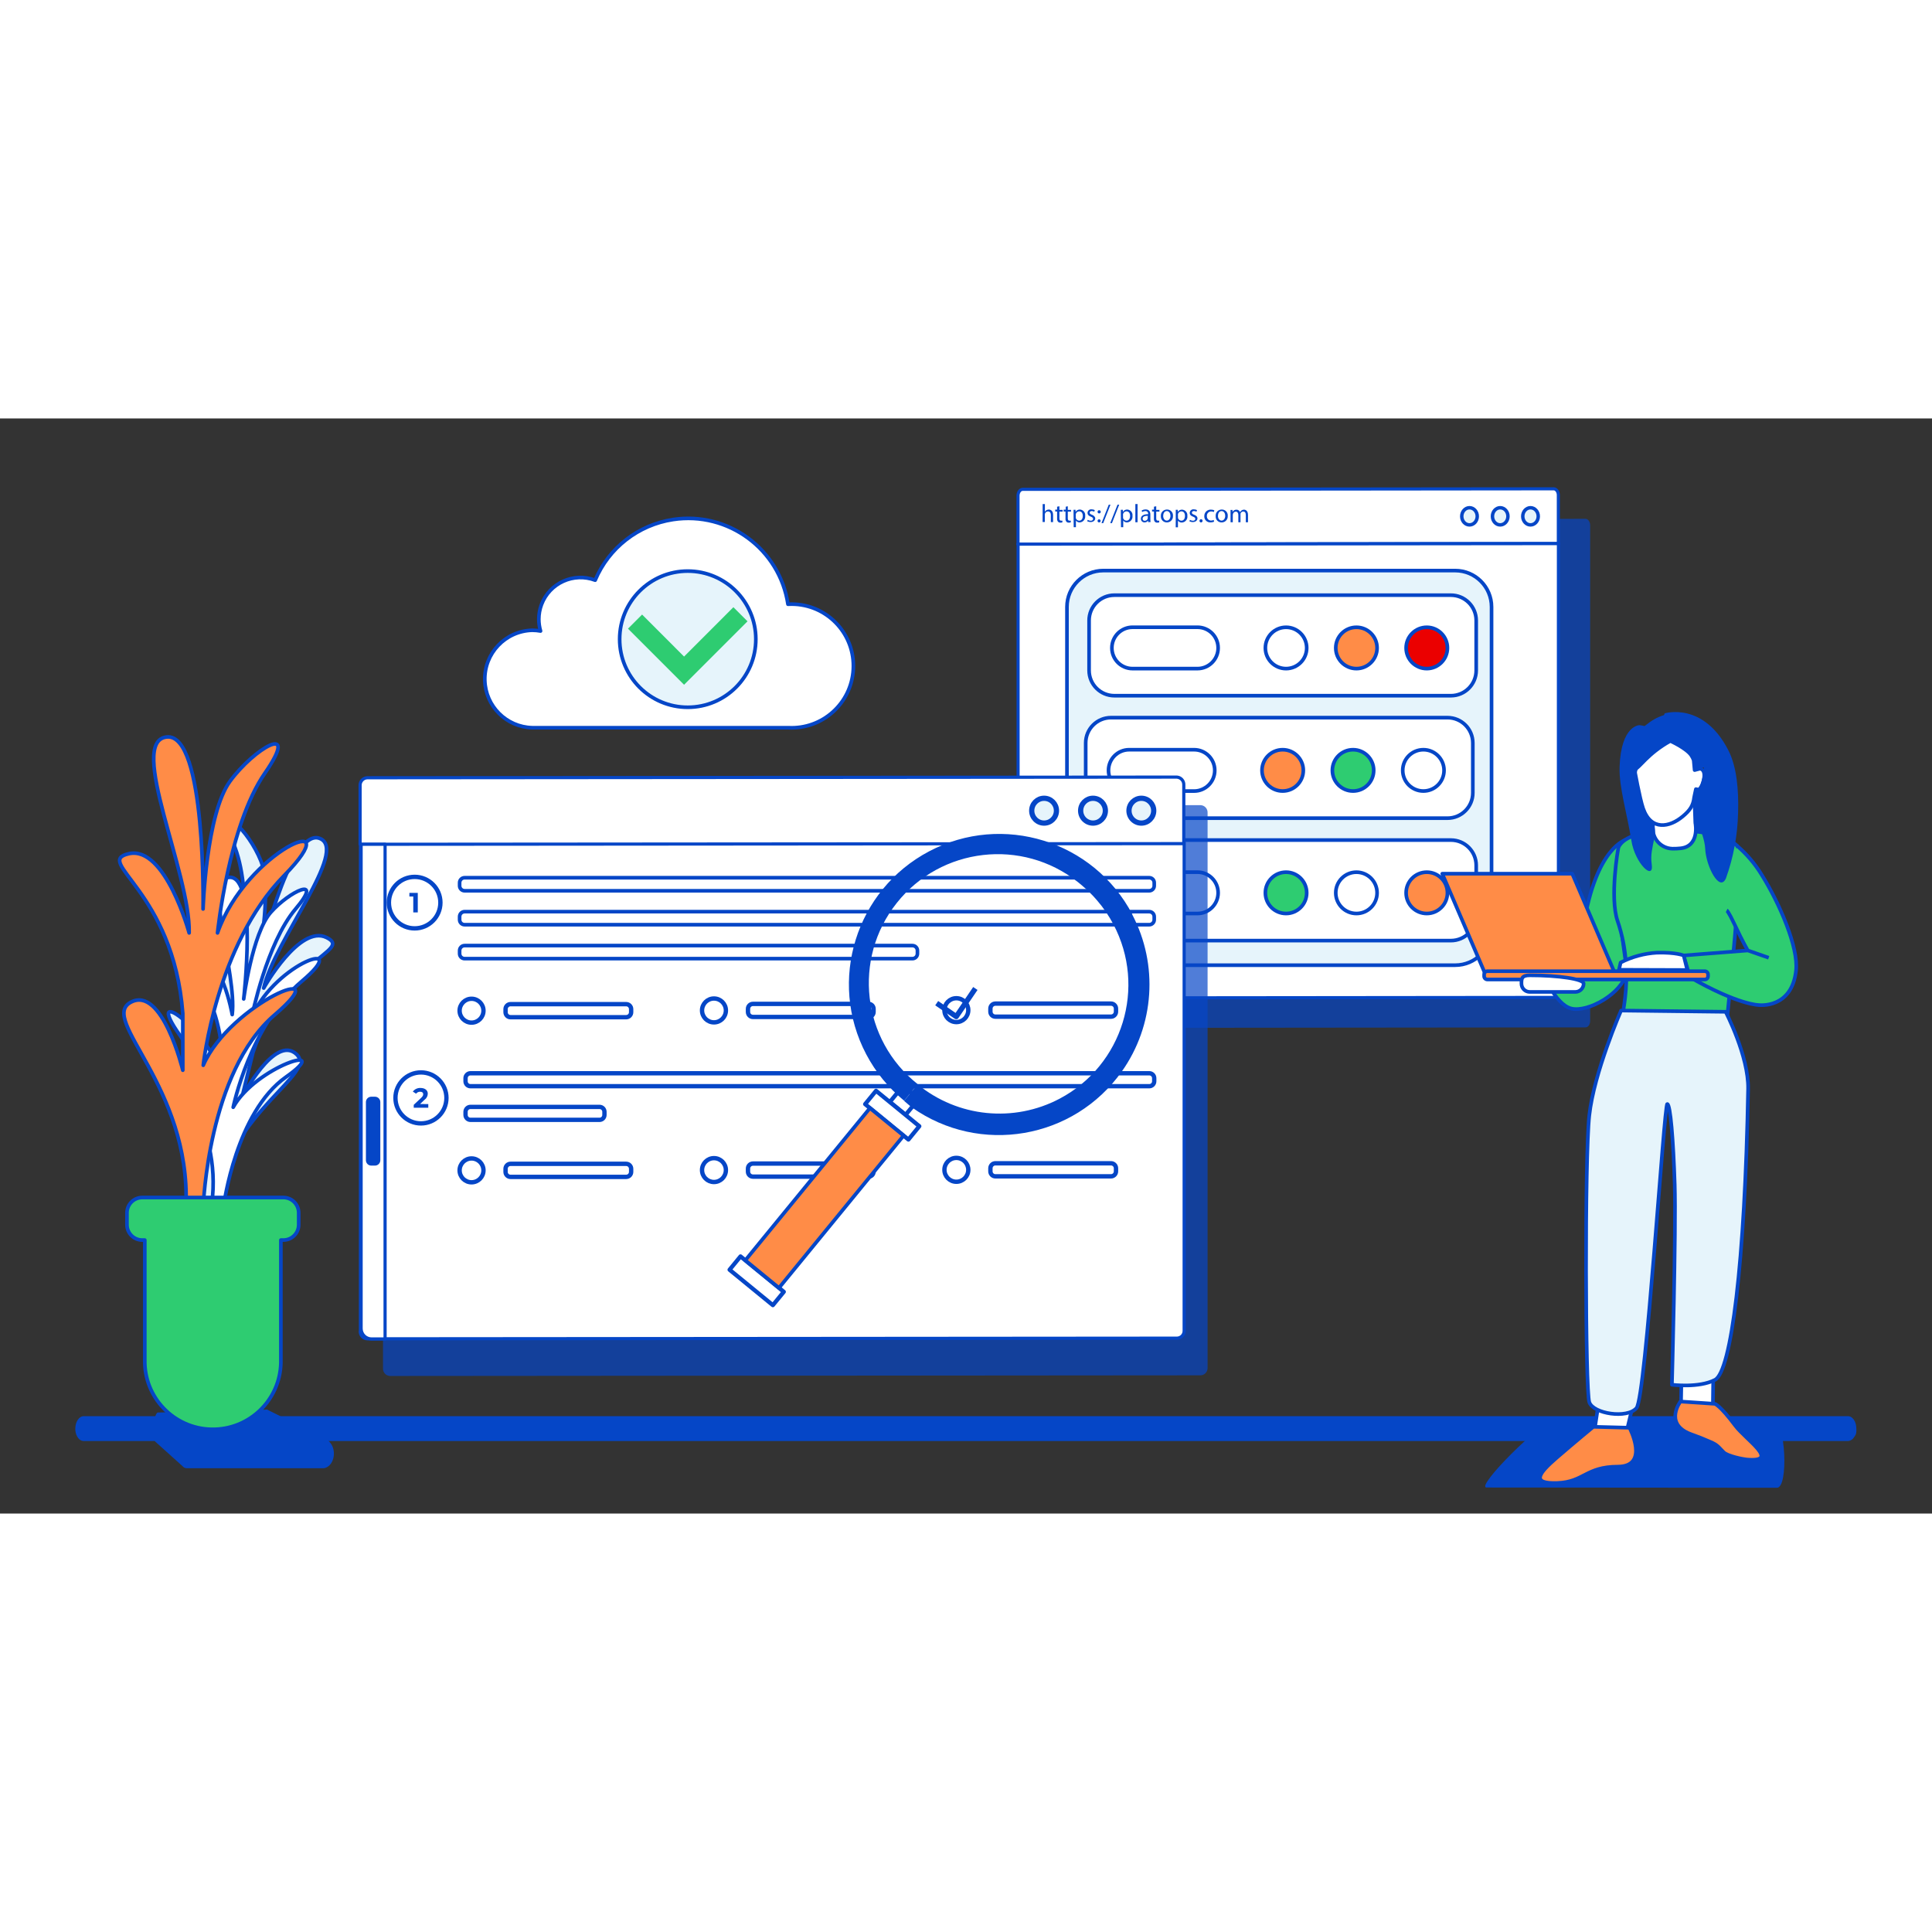 <?xml version="1.0" encoding="UTF-8" standalone="no"?>
<svg
   xmlns:dc="http://purl.org/dc/elements/1.1/"
   xmlns:cc="http://creativecommons.org/ns#"
   xmlns:rdf="http://www.w3.org/1999/02/22-rdf-syntax-ns#"
   xmlns:svg="http://www.w3.org/2000/svg"
   xmlns="http://www.w3.org/2000/svg"
   xmlns:sodipodi="http://sodipodi.sourceforge.net/DTD/sodipodi-0.dtd"
   xmlns:inkscape="http://www.inkscape.org/namespaces/inkscape"
   version="1.1"
   id="svg2"
   xml:space="preserve"
   width="500"
   height="500"
   viewBox="0 0 708.04 401.333"
   sodipodi:docname="Complete Testing Solution for your Enterpr.ai"><rect x="0" y="0" width="708.04" height="401.333" fill="#333333" stroke="none"/><defs
     id="defs6"><clipPath
       clipPathUnits="userSpaceOnUse"
       id="clipPath18"><path
         d="M 0,301 H 531.03 V 0 H 0 Z"
         id="path16" /></clipPath><clipPath
       clipPathUnits="userSpaceOnUse"
       id="clipPath50"><path
         d="M 287.16,273.48 H 437.18 V 133.51 H 287.16 Z"
         id="path48" /></clipPath><clipPath
       clipPathUnits="userSpaceOnUse"
       id="clipPath460"><path
         d="M 105.296,194.76 H 332.004 V 37.82 H 105.296 Z"
         id="path458" /></clipPath></defs><sodipodi:namedview
     pagecolor="#ffffff"
     bordercolor="#666666"
     borderopacity="1"
     objecttolerance="10"
     gridtolerance="10"
     guidetolerance="10"
     inkscape:pageopacity="0"
     inkscape:pageshadow="2"
     inkscape:window-width="640"
     inkscape:window-height="480"
     id="namedview4" /><g
     id="g10"
     inkscape:groupmode="layer"
     inkscape:label="Complete Testing Solution for your Enterpr"
     transform="matrix(1.333,0,0,-1.333,0,401.333)"><g
       id="g12"><g
         id="g14"
         clip-path="url(#clipPath18)"><g
           id="g20"
           transform="translate(356.558,237.604)"><path
             d="M 0,0 C 0.267,1.641 1.812,2.755 3.454,2.489 5.095,2.222 6.209,0.676 5.942,-0.965 5.677,-2.605 4.13,-3.72 2.489,-3.454 0.849,-3.187 -0.266,-1.641 0,0"
             style="fill:#e6f4fb;fill-opacity:1;fill-rule:nonzero;stroke:none"
             id="path22" /></g><g
           id="g24"
           transform="translate(356.558,237.604)"><path
             d="M 0,0 C 0.267,1.641 1.812,2.755 3.454,2.489 5.095,2.222 6.209,0.676 5.942,-0.965 5.677,-2.605 4.13,-3.72 2.489,-3.454 0.849,-3.187 -0.266,-1.641 0,0 Z"
             style="fill:none;stroke:#0546c7;stroke-width:1;stroke-linecap:square;stroke-linejoin:round;stroke-miterlimit:4;stroke-dasharray:none;stroke-opacity:1"
             id="path26" /></g><g
           id="g28"
           transform="translate(371.45,240.14)"><path
             d="m 0,0 c 1.662,0 3.01,-1.348 3.01,-3.01 0,-1.662 -1.348,-3.01 -3.01,-3.01 -1.662,0 -3.01,1.348 -3.01,3.01 C -3.01,-1.348 -1.662,0 0,0"
             style="fill:#e6f4fb;fill-opacity:1;fill-rule:nonzero;stroke:none"
             id="path30" /></g><g
           id="g32"
           transform="translate(371.45,240.14)"><path
             d="m 0,0 c 1.662,0 3.01,-1.348 3.01,-3.01 0,-1.662 -1.348,-3.01 -3.01,-3.01 -1.662,0 -3.01,1.348 -3.01,3.01 C -3.01,-1.348 -1.662,0 0,0 Z"
             style="fill:none;stroke:#0546c7;stroke-width:1;stroke-linecap:square;stroke-linejoin:round;stroke-miterlimit:4;stroke-dasharray:none;stroke-opacity:1"
             id="path34" /></g><g
           id="g36"
           transform="translate(383.24,240.14)"><path
             d="m 0,0 c 1.662,0 3.01,-1.348 3.01,-3.01 0,-1.662 -1.348,-3.01 -3.01,-3.01 -1.663,0 -3.01,1.348 -3.01,3.01 C -3.01,-1.348 -1.663,0 0,0"
             style="fill:#e6f4fb;fill-opacity:1;fill-rule:nonzero;stroke:none"
             id="path38" /></g><g
           id="g40"
           transform="translate(383.24,240.14)"><path
             d="m 0,0 c 1.662,0 3.01,-1.348 3.01,-3.01 0,-1.662 -1.348,-3.01 -3.01,-3.01 -1.663,0 -3.01,1.348 -3.01,3.01 C -3.01,-1.348 -1.663,0 0,0 Z"
             style="fill:none;stroke:#0546c7;stroke-width:1;stroke-linecap:square;stroke-linejoin:round;stroke-miterlimit:4;stroke-dasharray:none;stroke-opacity:1"
             id="path42" /></g><g
           id="g44"><g
             id="g46" /><g
             id="g58"><g
               clip-path="url(#clipPath50)"
               opacity="0.7"
               id="g56"><g
                 transform="translate(435.88,273.48)"
                 id="g54"><path
                   d="m 0,0 -147.42,-0.15 c -0.72,0 -1.3,-0.78 -1.3,-1.76 v -13.3 -122.999 c 0,-1 0.58,-1.761 1.3,-1.761 L 0,-139.82 c 0.72,0 1.3,0.78 1.3,1.76 v 123 13.31 C 1.3,-0.79 0.71,0 0,0"
                   style="fill:#0546c7;fill-opacity:1;fill-rule:nonzero;stroke:none"
                   id="path52" /></g></g></g></g><g
           id="g60"
           transform="translate(427.16,281.73)"><path
             d="m 0,0 -146,-0.15 c -0.71,0 -1.28,-0.79 -1.28,-1.77 v -13.3 L 1.27,-15.08 V -1.73 C 1.28,-0.79 0.7,0 0,0"
             style="fill:#ffffff;fill-opacity:1;fill-rule:nonzero;stroke:none"
             id="path62" /></g><g
           id="g64"
           transform="translate(427.16,281.73)"><path
             d="m 0,0 -146,-0.15 c -0.71,0 -1.28,-0.79 -1.28,-1.77 v -13.3 L 1.27,-15.08 V -1.73 C 1.28,-0.79 0.7,0 0,0 Z"
             style="fill:none;stroke:#0546c7;stroke-width:0.85;stroke-linecap:square;stroke-linejoin:round;stroke-miterlimit:4;stroke-dasharray:none;stroke-opacity:1"
             id="path66" /></g><g
           id="g68"
           transform="translate(404.01,276.53)"><path
             d="m 0,0 c 1.177,0 2.13,-1.057 2.13,-2.36 0,-1.304 -0.953,-2.36 -2.13,-2.36 -1.176,0 -2.13,1.056 -2.13,2.36 C -2.13,-1.057 -1.176,0 0,0"
             style="fill:#e6f4fb;fill-opacity:1;fill-rule:nonzero;stroke:none"
             id="path70" /></g><g
           id="g72"
           transform="translate(404.01,276.53)"><path
             d="m 0,0 c 1.177,0 2.13,-1.057 2.13,-2.36 0,-1.304 -0.953,-2.36 -2.13,-2.36 -1.176,0 -2.13,1.056 -2.13,2.36 C -2.13,-1.057 -1.176,0 0,0 Z"
             style="fill:none;stroke:#0546c7;stroke-width:0.95;stroke-linecap:square;stroke-linejoin:round;stroke-miterlimit:4;stroke-dasharray:none;stroke-opacity:1"
             id="path74" /></g><g
           id="g76"
           transform="translate(412.45,276.53)"><path
             d="m 0,0 c 1.176,0 2.13,-1.057 2.13,-2.36 0,-1.304 -0.954,-2.36 -2.13,-2.36 -1.177,0 -2.13,1.056 -2.13,2.36 C -2.13,-1.057 -1.177,0 0,0"
             style="fill:#e6f4fb;fill-opacity:1;fill-rule:nonzero;stroke:none"
             id="path78" /></g><g
           id="g80"
           transform="translate(412.45,276.53)"><path
             d="m 0,0 c 1.176,0 2.13,-1.057 2.13,-2.36 0,-1.304 -0.954,-2.36 -2.13,-2.36 -1.177,0 -2.13,1.056 -2.13,2.36 C -2.13,-1.057 -1.177,0 0,0 Z"
             style="fill:none;stroke:#0546c7;stroke-width:0.95;stroke-linecap:square;stroke-linejoin:round;stroke-miterlimit:4;stroke-dasharray:none;stroke-opacity:1"
             id="path82" /></g><g
           id="g84"
           transform="translate(420.78,276.53)"><path
             d="m 0,0 c 1.176,0 2.13,-1.057 2.13,-2.36 0,-1.304 -0.954,-2.36 -2.13,-2.36 -1.177,0 -2.13,1.056 -2.13,2.36 C -2.13,-1.057 -1.177,0 0,0"
             style="fill:#e6f4fb;fill-opacity:1;fill-rule:nonzero;stroke:none"
             id="path86" /></g><g
           id="g88"
           transform="translate(420.78,276.53)"><path
             d="m 0,0 c 1.176,0 2.13,-1.057 2.13,-2.36 0,-1.304 -0.954,-2.36 -2.13,-2.36 -1.177,0 -2.13,1.056 -2.13,2.36 C -2.13,-1.057 -1.177,0 0,0 Z"
             style="fill:none;stroke:#0546c7;stroke-width:0.95;stroke-linecap:square;stroke-linejoin:round;stroke-miterlimit:4;stroke-dasharray:none;stroke-opacity:1"
             id="path90" /></g><g
           id="g92"
           transform="translate(279.89,266.51)"><path
             d="M 0,0 148.551,0.15"
             style="fill:none;stroke:#0546c7;stroke-width:0.85;stroke-linecap:round;stroke-linejoin:round;stroke-miterlimit:4;stroke-dasharray:none;stroke-opacity:1"
             id="path94" /></g><g
           id="g96"
           transform="translate(279.89,143.51)"><path
             d="m 0,0 c 0,-1 0.57,-1.76 1.28,-1.76 l 146,0.151 c 0.71,0 1.281,0.79 1.281,1.759 v 123 L 0.011,123 V 0 Z"
             style="fill:#ffffff;fill-opacity:1;fill-rule:nonzero;stroke:none"
             id="path98" /></g><g
           id="g100"
           transform="translate(279.89,143.51)"><path
             d="m 0,0 c 0,-1 0.57,-1.76 1.28,-1.76 l 146,0.151 c 0.71,0 1.281,0.79 1.281,1.759 v 123 L 0.011,123 V 0 Z"
             style="fill:none;stroke:#0546c7;stroke-width:0.85;stroke-linecap:square;stroke-linejoin:round;stroke-miterlimit:4;stroke-dasharray:none;stroke-opacity:1"
             id="path102" /></g><g
           id="g104"
           transform="translate(286.66,277.54)"><path
             d="m 0,0 h 0.609 v -2.12 c 0.102,0.186 0.255,0.339 0.441,0.44 0.192,0.109 0.409,0.167 0.63,0.17 0.45,0 1.179,-0.28 1.179,-1.45 v -2 H 2.25 v 1.93 c 0,0.55 -0.21,1 -0.79,1 -0.481,10e-4 -0.87,-0.388 -0.871,-0.869 0,-0.014 0,-0.027 0.001,-0.041 v -2 h -0.611 z"
             style="fill:#0546c7;fill-opacity:1;fill-rule:nonzero;stroke:none"
             id="path106" /></g><g
           id="g108"
           transform="translate(291.26,276.93)"><path
             d="M 0,0 V -1 H 0.88 V -1.47 H 0 V -3.3 c 0,-0.42 0.11,-0.66 0.46,-0.66 0.12,-0.015 0.24,-0.015 0.36,0 V -4.42 C 0.646,-4.48 0.464,-4.508 0.28,-4.5 c -0.251,-0.015 -0.495,0.08 -0.67,0.26 -0.186,0.254 -0.271,0.567 -0.24,0.88 v 1.92 h -0.519 v 0.51 h 0.519 v 0.81 z"
             style="fill:#0546c7;fill-opacity:1;fill-rule:nonzero;stroke:none"
             id="path110" /></g><g
           id="g112"
           transform="translate(293.57,276.93)"><path
             d="M 0,0 V -1 H 0.89 V -1.47 H 0 V -3.3 c 0,-0.42 0.12,-0.66 0.47,-0.66 0.116,-0.016 0.233,-0.016 0.349,0 V -4.42 C 0.643,-4.48 0.456,-4.507 0.27,-4.5 c -0.248,-0.014 -0.489,0.081 -0.661,0.26 -0.19,0.251 -0.276,0.567 -0.239,0.88 v 1.92 h -0.52 v 0.51 h 0.58 v 0.81 z"
             style="fill:#0546c7;fill-opacity:1;fill-rule:nonzero;stroke:none"
             id="path114" /></g><g
           id="g116"
           transform="translate(295.76,273.95)"><path
             d="m 0,0 c -0.005,-0.086 -0.005,-0.173 0,-0.26 0.121,-0.416 0.497,-0.707 0.931,-0.72 0.649,0 1,0.54 1,1.31 0,0.77 -0.361,1.26 -1,1.26 C 0.485,1.572 0.106,1.262 0,0.83 -0.01,0.747 -0.01,0.663 0,0.58 Z M -0.609,0.9 V 2.01 H -0.06 V 1.43 C 0.195,1.851 0.658,2.1 1.15,2.08 1.999,2.031 2.647,1.302 2.599,0.454 2.597,0.422 2.594,0.391 2.59,0.36 2.707,-0.521 2.086,-1.331 1.205,-1.447 1.15,-1.454 1.096,-1.458 1.04,-1.46 c -0.4,-0.001 -0.776,0.197 -1,0.53 v -1.84 h -0.609 z"
             style="fill:#0546c7;fill-opacity:1;fill-rule:nonzero;stroke:none"
             id="path118" /></g><g
           id="g120"
           transform="translate(299.05,273.2)"><path
             d="m 0,0 c 0.242,-0.156 0.522,-0.242 0.811,-0.25 0.449,0 0.659,0.23 0.659,0.51 0,0.28 -0.18,0.45 -0.63,0.62 -0.61,0.22 -0.9,0.55 -0.9,1 C -0.067,2.432 0.373,2.886 0.926,2.895 0.987,2.896 1.049,2.891 1.11,2.88 1.4,2.886 1.687,2.813 1.94,2.67 L 1.79,2.23 C 1.581,2.354 1.343,2.419 1.101,2.42 0.73,2.42 0.53,2.21 0.53,1.96 c 0,-0.25 0.2,-0.41 0.64,-0.57 0.44,-0.16 0.891,-0.52 0.891,-1 0,-0.48 -0.46,-1 -1.271,-1 -0.331,-0.006 -0.658,0.073 -0.95,0.23 z"
             style="fill:#0546c7;fill-opacity:1;fill-rule:nonzero;stroke:none"
             id="path122" /></g><g
           id="g124"
           transform="translate(301.75,272.92)"><path
             d="M 0,0 C -0.001,0.232 0.187,0.421 0.419,0.421 0.65,0.422 0.839,0.235 0.84,0.002 V 0 C 0.852,-0.226 0.677,-0.418 0.45,-0.429 0.44,-0.43 0.431,-0.43 0.42,-0.43 0.193,-0.436 0.006,-0.257 0,-0.03 -0.001,-0.02 0,-0.01 0,0 m 0,2.48 c -0.011,0.232 0.168,0.429 0.399,0.44 0.01,0 0.021,0 0.031,0 C 0.673,2.926 0.874,2.733 0.88,2.49 0.886,2.248 0.693,2.046 0.45,2.041 0.207,2.035 0.006,2.228 0,2.47 Z"
             style="fill:#0546c7;fill-opacity:1;fill-rule:nonzero;stroke:none"
             id="path126" /></g><g
           id="g128"
           transform="translate(302.83,272.29)"><path
             d="M 0,0 2,5.07 H 2.47 L 0.47,0 Z"
             style="fill:#0546c7;fill-opacity:1;fill-rule:nonzero;stroke:none"
             id="path130" /></g><g
           id="g132"
           transform="translate(305.231,272.29)"><path
             d="M 0,0 2,5.07 H 2.47 L 0.47,0 Z"
             style="fill:#0546c7;fill-opacity:1;fill-rule:nonzero;stroke:none"
             id="path134" /></g><g
           id="g136"
           transform="translate(308.76,273.95)"><path
             d="m 0,0 c -0.005,-0.086 -0.005,-0.173 0,-0.26 0.121,-0.416 0.497,-0.707 0.931,-0.72 0.649,0 1,0.54 1,1.31 0,0.77 -0.351,1.26 -1,1.26 C 0.481,1.576 0.098,1.266 -0.01,0.83 -0.02,0.747 -0.02,0.663 -0.01,0.58 Z M -0.609,0.9 V 2.01 H -0.05 V 1.43 C 0.202,1.854 0.668,2.104 1.16,2.08 2.004,2.031 2.648,1.308 2.6,0.465 2.598,0.43 2.595,0.395 2.59,0.36 2.712,-0.515 2.102,-1.324 1.227,-1.445 1.168,-1.454 1.109,-1.458 1.05,-1.46 c -0.402,-0.003 -0.778,0.196 -1,0.53 v -1.84 h -0.61 z"
             style="fill:#0546c7;fill-opacity:1;fill-rule:nonzero;stroke:none"
             id="path138" /></g><path
           d="m 312.14,277.54 h 0.61 v -5 h -0.61 z"
           style="fill:#0546c7;fill-opacity:1;fill-rule:nonzero;stroke:none"
           id="path140" /><g
           id="g142"
           transform="translate(315.57,274.3)"><path
             d="m 0,0 c -0.67,0 -1.431,-0.11 -1.431,-0.77 -0.028,-0.297 0.19,-0.561 0.487,-0.589 0.031,-0.003 0.062,-0.004 0.093,-0.001 0.368,-0.005 0.697,0.224 0.821,0.57 0.009,0.066 0.009,0.133 0,0.2 z m 0.09,-1.73 v 0.42 c -0.236,-0.315 -0.607,-0.5 -1,-0.5 -0.553,0 -1,0.448 -1,1 0,0.82 0.729,1.27 2,1.26 v 0.07 c 0.052,0.383 -0.217,0.736 -0.6,0.788 -0.056,0.007 -0.114,0.008 -0.171,0.002 -0.31,0 -0.615,-0.087 -0.88,-0.25 L -1.7,1.46 c 0.335,0.201 0.719,0.305 1.11,0.3 1,0 1.289,-0.7 1.289,-1.38 V -0.89 C 0.692,-1.162 0.712,-1.433 0.76,-1.7 Z"
             style="fill:#0546c7;fill-opacity:1;fill-rule:nonzero;stroke:none"
             id="path144" /></g><g
           id="g146"
           transform="translate(317.88,276.93)"><path
             d="M 0,0 V -1 H 0.88 V -1.47 H 0 V -3.3 c 0,-0.42 0.12,-0.66 0.46,-0.66 0.12,-0.015 0.24,-0.015 0.36,0 V -4.42 C 0.646,-4.48 0.464,-4.508 0.28,-4.5 c -0.251,-0.015 -0.495,0.08 -0.67,0.26 -0.186,0.254 -0.272,0.567 -0.24,0.88 v 1.92 h -0.519 v 0.51 h 0.519 v 0.81 z"
             style="fill:#0546c7;fill-opacity:1;fill-rule:nonzero;stroke:none"
             id="path148" /></g><g
           id="g150"
           transform="translate(319.79,274.29)"><path
             d="m 0,0 c 0,-0.74 0.42,-1.3 1,-1.3 0.58,0 1,0.56 1,1.32 0,0.57 -0.29,1.3 -1,1.3 -0.71,0 -1,-0.71 -1,-1.36 z M 2.69,0 C 2.768,-0.914 2.09,-1.717 1.177,-1.794 1.118,-1.799 1.059,-1.801 1,-1.8 c -0.889,-0.014 -1.621,0.696 -1.635,1.585 -0.001,0.051 0.001,0.103 0.005,0.155 -0.077,0.914 0.601,1.717 1.514,1.794 C 0.939,1.739 0.994,1.741 1.05,1.74 1.934,1.766 2.67,1.07 2.695,0.187 2.697,0.125 2.695,0.062 2.69,0"
             style="fill:#0546c7;fill-opacity:1;fill-rule:nonzero;stroke:none"
             id="path152" /></g><g
           id="g154"
           transform="translate(323.86,273.95)"><path
             d="m 0,0 c -0.011,-0.086 -0.011,-0.174 0,-0.26 0.12,-0.413 0.49,-0.703 0.92,-0.72 0.649,0 1,0.54 1,1.31 0,0.77 -0.351,1.26 -1,1.26 C 0.476,1.572 0.096,1.262 -0.011,0.83 -0.02,0.747 -0.02,0.663 -0.011,0.58 Z m -0.61,0.9 v 1.11 h 0.559 V 1.43 C 0.205,1.836 0.66,2.073 1.14,2.05 1.988,2 2.637,1.272 2.588,0.423 2.586,0.392 2.583,0.361 2.58,0.33 2.701,-0.545 2.091,-1.354 1.216,-1.476 1.157,-1.483 1.099,-1.488 1.04,-1.49 0.622,-1.505 0.226,-1.305 -0.011,-0.96 V -2.8 H -0.62 Z"
             style="fill:#0546c7;fill-opacity:1;fill-rule:nonzero;stroke:none"
             id="path156" /></g><g
           id="g158"
           transform="translate(327.15,273.2)"><path
             d="m 0,0 c 0.242,-0.156 0.521,-0.242 0.81,-0.25 0.45,0 0.66,0.23 0.66,0.51 0,0.28 -0.17,0.45 -0.63,0.62 -0.611,0.22 -0.901,0.55 -0.901,1 C -0.068,2.432 0.373,2.886 0.925,2.895 0.986,2.896 1.049,2.891 1.109,2.88 1.403,2.887 1.693,2.815 1.949,2.67 L 1.79,2.23 C 1.581,2.355 1.343,2.421 1.1,2.42 0.739,2.42 0.529,2.21 0.529,1.96 c 0,-0.25 0.21,-0.41 0.651,-0.57 0.59,-0.23 0.889,-0.52 0.889,-1 0,-0.48 -0.469,-1 -1.269,-1 -0.331,-0.008 -0.659,0.072 -0.95,0.23 z"
             style="fill:#0546c7;fill-opacity:1;fill-rule:nonzero;stroke:none"
             id="path160" /></g><g
           id="g162"
           transform="translate(329.78,272.93)"><path
             d="M 0,0 C -0.012,0.231 0.168,0.428 0.399,0.439 0.406,0.44 0.413,0.44 0.42,0.44 0.646,0.446 0.835,0.268 0.841,0.041 0.841,0.027 0.841,0.014 0.84,0 0.851,-0.232 0.672,-0.429 0.44,-0.44 c -0.009,0 -0.02,0 -0.03,0 -0.226,-0.001 -0.411,0.182 -0.411,0.409 0,0.01 0,0.021 0.001,0.031"
             style="fill:#0546c7;fill-opacity:1;fill-rule:nonzero;stroke:none"
             id="path164" /></g><g
           id="g166"
           transform="translate(333.79,272.69)"><path
             d="M 0,0 C -0.315,-0.137 -0.656,-0.202 -1,-0.19 -1.888,-0.236 -2.646,0.445 -2.692,1.333 -2.696,1.402 -2.695,1.471 -2.69,1.54 -2.717,2.495 -1.964,3.291 -1.009,3.318 -0.937,3.32 -0.863,3.317 -0.79,3.31 -0.493,3.314 -0.2,3.253 0.07,3.13 L -0.07,2.66 C -0.293,2.772 -0.54,2.828 -0.79,2.82 -1.441,2.829 -1.977,2.307 -1.985,1.655 -1.985,1.614 -1.984,1.572 -1.98,1.53 -2.019,0.896 -1.536,0.351 -0.902,0.312 -0.889,0.311 -0.874,0.311 -0.86,0.31 -0.597,0.309 -0.337,0.367 -0.1,0.48 Z"
             style="fill:#0546c7;fill-opacity:1;fill-rule:nonzero;stroke:none"
             id="path168" /></g><g
           id="g170"
           transform="translate(334.85,274.29)"><path
             d="m 0,0 c 0,-0.74 0.431,-1.3 1,-1.3 0.57,0 1,0.56 1,1.32 0,0.57 -0.29,1.3 -1,1.3 -0.71,0 -1,-0.71 -1,-1.36 z M 2.69,0 C 2.768,-0.914 2.09,-1.717 1.177,-1.794 1.118,-1.799 1.06,-1.801 1,-1.8 c -0.883,-0.014 -1.611,0.69 -1.626,1.574 0,0.055 0.002,0.111 0.007,0.166 -0.084,0.908 0.585,1.71 1.492,1.793 C 0.936,1.739 0.998,1.742 1.061,1.74 1.943,1.76 2.676,1.06 2.696,0.177 2.697,0.118 2.695,0.059 2.69,0"
             style="fill:#0546c7;fill-opacity:1;fill-rule:nonzero;stroke:none"
             id="path172" /></g><g
           id="g174"
           transform="translate(338.31,275)"><path
             d="M 0,0 V 0.92 H 0.54 V 0.37 C 0.752,0.762 1.165,1.002 1.61,0.99 2.059,1.014 2.468,0.735 2.61,0.31 2.707,0.483 2.836,0.636 2.99,0.76 3.192,0.913 3.438,0.997 3.69,1 4.141,1 4.801,0.71 4.801,-0.47 v -2 H 4.2 v 1.96 c 0,0.65 -0.24,1 -0.729,1 C 3.134,0.476 2.841,0.252 2.74,-0.07 2.725,-0.172 2.725,-0.277 2.74,-0.38 V -2.47 H 2.141 v 2 C 2.141,0.07 1.9,0.46 1.431,0.46 1.069,0.441 0.762,0.19 0.67,-0.16 0.633,-0.255 0.616,-0.357 0.62,-0.46 v -2 H 0.011 Z"
             style="fill:#0546c7;fill-opacity:1;fill-rule:nonzero;stroke:none"
             id="path176" /></g><g
           id="g178"
           transform="translate(303.34,259.25)"><path
             d="m 0,0 h 96.73 c 5.523,0 10,-4.477 10,-10 v -88.49 c 0,-5.523 -4.477,-10 -10,-10 H 0 c -5.522,0 -10,4.477 -10,10 V -10 c 0,5.523 4.478,10 10,10"
             style="fill:#e6f4fb;fill-opacity:1;fill-rule:nonzero;stroke:none"
             id="path180" /></g><g
           id="g182"
           transform="translate(303.34,259.25)"><path
             d="m 0,0 h 96.73 c 5.523,0 10,-4.477 10,-10 v -88.49 c 0,-5.523 -4.477,-10 -10,-10 H 0 c -5.522,0 -10,4.477 -10,10 V -10 c 0,5.523 4.478,10 10,10 z"
             style="fill:none;stroke:#0546c7;stroke-width:1;stroke-linecap:square;stroke-linejoin:round;stroke-miterlimit:4;stroke-dasharray:none;stroke-opacity:1"
             id="path184" /></g><g
           id="g186"
           transform="translate(306.38,252.49)"><path
             d="m 0,0 h 92.51 c 3.844,0 6.96,-3.116 6.96,-6.96 v -13.72 c 0,-3.844 -3.116,-6.96 -6.96,-6.96 H 0 c -3.844,0 -6.96,3.116 -6.96,6.96 V -6.96 C -6.96,-3.116 -3.844,0 0,0"
             style="fill:#ffffff;fill-opacity:1;fill-rule:nonzero;stroke:none"
             id="path188" /></g><g
           id="g190"
           transform="translate(306.38,252.49)"><path
             d="m 0,0 h 92.51 c 3.844,0 6.96,-3.116 6.96,-6.96 v -13.72 c 0,-3.844 -3.116,-6.96 -6.96,-6.96 H 0 c -3.844,0 -6.96,3.116 -6.96,6.96 V -6.96 C -6.96,-3.116 -3.844,0 0,0 Z"
             style="fill:none;stroke:#0546c7;stroke-width:1;stroke-linecap:square;stroke-linejoin:round;stroke-miterlimit:4;stroke-dasharray:none;stroke-opacity:1"
             id="path192" /></g><g
           id="g194"
           transform="translate(311.37,243.67)"><path
             d="m 0,0 h 17.85 c 3.137,0 5.68,-2.543 5.68,-5.68 v -0.01 c 0,-3.137 -2.543,-5.68 -5.68,-5.68 H 0 c -3.137,0 -5.68,2.543 -5.68,5.68 v 0.01 C -5.68,-2.543 -3.137,0 0,0"
             style="fill:#ffffff;fill-opacity:1;fill-rule:nonzero;stroke:none"
             id="path196" /></g><g
           id="g198"
           transform="translate(311.37,243.67)"><path
             d="m 0,0 h 17.85 c 3.137,0 5.68,-2.543 5.68,-5.68 v -0.01 c 0,-3.137 -2.543,-5.68 -5.68,-5.68 H 0 c -3.137,0 -5.68,2.543 -5.68,5.68 v 0.01 C -5.68,-2.543 -3.137,0 0,0 Z"
             style="fill:none;stroke:#0546c7;stroke-width:1;stroke-linecap:square;stroke-linejoin:round;stroke-miterlimit:4;stroke-dasharray:none;stroke-opacity:1"
             id="path200" /></g><g
           id="g202"
           transform="translate(353.57,243.66)"><path
             d="m 0,0 c 3.137,0 5.68,-2.543 5.68,-5.68 0,-3.137 -2.543,-5.68 -5.68,-5.68 -3.138,0 -5.681,2.543 -5.681,5.68 C -5.681,-2.543 -3.138,0 0,0"
             style="fill:#ffffff;fill-opacity:1;fill-rule:nonzero;stroke:none"
             id="path204" /></g><g
           id="g206"
           transform="translate(353.57,243.66)"><path
             d="m 0,0 c 3.137,0 5.68,-2.543 5.68,-5.68 0,-3.137 -2.543,-5.68 -5.68,-5.68 -3.138,0 -5.681,2.543 -5.681,5.68 C -5.681,-2.543 -3.138,0 0,0 Z"
             style="fill:none;stroke:#0546c7;stroke-width:1;stroke-linecap:square;stroke-linejoin:round;stroke-miterlimit:4;stroke-dasharray:none;stroke-opacity:1"
             id="path208" /></g><g
           id="g210"
           transform="translate(372.92,243.66)"><path
             d="m 0,0 c 3.137,0 5.68,-2.543 5.68,-5.68 0,-3.137 -2.543,-5.68 -5.68,-5.68 -3.137,0 -5.68,2.543 -5.68,5.68 C -5.68,-2.543 -3.137,0 0,0"
             style="fill:#ff8c47;fill-opacity:1;fill-rule:nonzero;stroke:none"
             id="path212" /></g><g
           id="g214"
           transform="translate(372.92,243.66)"><path
             d="m 0,0 c 3.137,0 5.68,-2.543 5.68,-5.68 0,-3.137 -2.543,-5.68 -5.68,-5.68 -3.137,0 -5.68,2.543 -5.68,5.68 C -5.68,-2.543 -3.137,0 0,0 Z"
             style="fill:none;stroke:#0546c7;stroke-width:1;stroke-linecap:butt;stroke-linejoin:round;stroke-miterlimit:4;stroke-dasharray:none;stroke-opacity:1"
             id="path216" /></g><g
           id="g218"
           transform="translate(392.26,243.66)"><path
             d="m 0,0 c 3.137,0 5.681,-2.543 5.681,-5.68 0,-3.137 -2.544,-5.68 -5.681,-5.68 -3.137,0 -5.68,2.543 -5.68,5.68 C -5.68,-2.543 -3.137,0 0,0"
             style="fill:#eb0000;fill-opacity:1;fill-rule:nonzero;stroke:none"
             id="path220" /></g><g
           id="g222"
           transform="translate(392.26,243.66)"><path
             d="m 0,0 c 3.137,0 5.681,-2.543 5.681,-5.68 0,-3.137 -2.544,-5.68 -5.681,-5.68 -3.137,0 -5.68,2.543 -5.68,5.68 C -5.68,-2.543 -3.137,0 0,0 Z"
             style="fill:none;stroke:#0546c7;stroke-width:1;stroke-linecap:butt;stroke-linejoin:round;stroke-miterlimit:4;stroke-dasharray:none;stroke-opacity:1"
             id="path224" /></g><g
           id="g226"
           transform="translate(305.45,218.82)"><path
             d="m 0,0 h 92.51 c 3.844,0 6.96,-3.116 6.96,-6.96 v -13.72 c 0,-3.844 -3.116,-6.96 -6.96,-6.96 H 0 c -3.844,0 -6.96,3.116 -6.96,6.96 V -6.96 C -6.96,-3.116 -3.844,0 0,0"
             style="fill:#ffffff;fill-opacity:1;fill-rule:nonzero;stroke:none"
             id="path228" /></g><g
           id="g230"
           transform="translate(305.45,218.82)"><path
             d="m 0,0 h 92.51 c 3.844,0 6.96,-3.116 6.96,-6.96 v -13.72 c 0,-3.844 -3.116,-6.96 -6.96,-6.96 H 0 c -3.844,0 -6.96,3.116 -6.96,6.96 V -6.96 C -6.96,-3.116 -3.844,0 0,0 Z"
             style="fill:none;stroke:#0546c7;stroke-width:1;stroke-linecap:square;stroke-linejoin:round;stroke-miterlimit:4;stroke-dasharray:none;stroke-opacity:1"
             id="path232" /></g><g
           id="g234"
           transform="translate(310.44,210)"><path
             d="m 0,0 h 17.85 c 3.136,0 5.679,-2.543 5.679,-5.68 v -0.01 c 0,-3.137 -2.543,-5.68 -5.679,-5.68 H 0 c -3.138,0 -5.681,2.543 -5.681,5.68 v 0.01 C -5.681,-2.543 -3.138,0 0,0"
             style="fill:#ffffff;fill-opacity:1;fill-rule:nonzero;stroke:none"
             id="path236" /></g><g
           id="g238"
           transform="translate(310.44,210)"><path
             d="m 0,0 h 17.85 c 3.136,0 5.679,-2.543 5.679,-5.68 v -0.01 c 0,-3.137 -2.543,-5.68 -5.679,-5.68 H 0 c -3.138,0 -5.681,2.543 -5.681,5.68 v 0.01 C -5.681,-2.543 -3.138,0 0,0 Z"
             style="fill:none;stroke:#0546c7;stroke-width:1;stroke-linecap:square;stroke-linejoin:round;stroke-miterlimit:4;stroke-dasharray:none;stroke-opacity:1"
             id="path240" /></g><g
           id="g242"
           transform="translate(352.64,210)"><path
             d="m 0,0 c 3.138,0 5.681,-2.543 5.681,-5.68 0,-3.137 -2.543,-5.68 -5.681,-5.68 -3.137,0 -5.68,2.543 -5.68,5.68 C -5.68,-2.543 -3.137,0 0,0"
             style="fill:#ff8c47;fill-opacity:1;fill-rule:nonzero;stroke:none"
             id="path244" /></g><g
           id="g246"
           transform="translate(352.64,210)"><path
             d="m 0,0 c 3.138,0 5.681,-2.543 5.681,-5.68 0,-3.137 -2.543,-5.68 -5.681,-5.68 -3.137,0 -5.68,2.543 -5.68,5.68 C -5.68,-2.543 -3.137,0 0,0 Z"
             style="fill:none;stroke:#0546c7;stroke-width:1;stroke-linecap:butt;stroke-linejoin:round;stroke-miterlimit:4;stroke-dasharray:none;stroke-opacity:1"
             id="path248" /></g><g
           id="g250"
           transform="translate(371.99,210)"><path
             d="m 0,0 c 3.137,0 5.68,-2.543 5.68,-5.68 0,-3.137 -2.543,-5.68 -5.68,-5.68 -3.137,0 -5.681,2.543 -5.681,5.68 C -5.681,-2.543 -3.137,0 0,0"
             style="fill:#2ecc71;fill-opacity:1;fill-rule:nonzero;stroke:none"
             id="path252" /></g><g
           id="g254"
           transform="translate(371.99,210)"><path
             d="m 0,0 c 3.137,0 5.68,-2.543 5.68,-5.68 0,-3.137 -2.543,-5.68 -5.68,-5.68 -3.137,0 -5.681,2.543 -5.681,5.68 C -5.681,-2.543 -3.137,0 0,0 Z"
             style="fill:none;stroke:#0546c7;stroke-width:1;stroke-linecap:butt;stroke-linejoin:miter;stroke-miterlimit:10;stroke-dasharray:none;stroke-opacity:1"
             id="path256" /></g><g
           id="g258"
           transform="translate(391.33,210)"><path
             d="m 0,0 c 3.137,0 5.68,-2.543 5.68,-5.68 0,-3.137 -2.543,-5.68 -5.68,-5.68 -3.137,0 -5.68,2.543 -5.68,5.68 C -5.68,-2.543 -3.137,0 0,0"
             style="fill:#ffffff;fill-opacity:1;fill-rule:nonzero;stroke:none"
             id="path260" /></g><g
           id="g262"
           transform="translate(391.33,210)"><path
             d="m 0,0 c 3.137,0 5.68,-2.543 5.68,-5.68 0,-3.137 -2.543,-5.68 -5.68,-5.68 -3.137,0 -5.68,2.543 -5.68,5.68 C -5.68,-2.543 -3.137,0 0,0 Z"
             style="fill:none;stroke:#0546c7;stroke-width:1;stroke-linecap:square;stroke-linejoin:round;stroke-miterlimit:4;stroke-dasharray:none;stroke-opacity:1"
             id="path264" /></g><g
           id="g266"
           transform="translate(306.38,185.16)"><path
             d="m 0,0 h 92.51 c 3.844,0 6.96,-3.116 6.96,-6.96 v -13.72 c 0,-3.844 -3.116,-6.96 -6.96,-6.96 H 0 c -3.844,0 -6.96,3.116 -6.96,6.96 V -6.96 C -6.96,-3.116 -3.844,0 0,0"
             style="fill:#ffffff;fill-opacity:1;fill-rule:nonzero;stroke:none"
             id="path268" /></g><g
           id="g270"
           transform="translate(306.38,185.16)"><path
             d="m 0,0 h 92.51 c 3.844,0 6.96,-3.116 6.96,-6.96 v -13.72 c 0,-3.844 -3.116,-6.96 -6.96,-6.96 H 0 c -3.844,0 -6.96,3.116 -6.96,6.96 V -6.96 C -6.96,-3.116 -3.844,0 0,0 Z"
             style="fill:none;stroke:#0546c7;stroke-width:1;stroke-linecap:square;stroke-linejoin:round;stroke-miterlimit:4;stroke-dasharray:none;stroke-opacity:1"
             id="path272" /></g><g
           id="g274"
           transform="translate(311.37,176.34)"><path
             d="m 0,0 h 17.85 c 3.137,0 5.68,-2.543 5.68,-5.68 v -0.01 c 0,-3.137 -2.543,-5.68 -5.68,-5.68 H 0 c -3.137,0 -5.68,2.543 -5.68,5.68 v 0.01 C -5.68,-2.543 -3.137,0 0,0"
             style="fill:#ffffff;fill-opacity:1;fill-rule:nonzero;stroke:none"
             id="path276" /></g><g
           id="g278"
           transform="translate(311.37,176.34)"><path
             d="m 0,0 h 17.85 c 3.137,0 5.68,-2.543 5.68,-5.68 v -0.01 c 0,-3.137 -2.543,-5.68 -5.68,-5.68 H 0 c -3.137,0 -5.68,2.543 -5.68,5.68 v 0.01 C -5.68,-2.543 -3.137,0 0,0 Z"
             style="fill:none;stroke:#0546c7;stroke-width:1;stroke-linecap:square;stroke-linejoin:round;stroke-miterlimit:4;stroke-dasharray:none;stroke-opacity:1"
             id="path280" /></g><g
           id="g282"
           transform="translate(353.57,176.33)"><path
             d="m 0,0 c 3.137,0 5.68,-2.543 5.68,-5.68 0,-3.137 -2.543,-5.68 -5.68,-5.68 -3.138,0 -5.681,2.543 -5.681,5.68 C -5.681,-2.543 -3.138,0 0,0"
             style="fill:#2ecc71;fill-opacity:1;fill-rule:nonzero;stroke:none"
             id="path284" /></g><g
           id="g286"
           transform="translate(353.57,176.33)"><path
             d="m 0,0 c 3.137,0 5.68,-2.543 5.68,-5.68 0,-3.137 -2.543,-5.68 -5.68,-5.68 -3.138,0 -5.681,2.543 -5.681,5.68 C -5.681,-2.543 -3.138,0 0,0 Z"
             style="fill:none;stroke:#0546c7;stroke-width:1;stroke-linecap:butt;stroke-linejoin:miter;stroke-miterlimit:10;stroke-dasharray:none;stroke-opacity:1"
             id="path288" /></g><g
           id="g290"
           transform="translate(372.92,176.33)"><path
             d="m 0,0 c 3.137,0 5.68,-2.543 5.68,-5.68 0,-3.137 -2.543,-5.68 -5.68,-5.68 -3.137,0 -5.68,2.543 -5.68,5.68 C -5.68,-2.543 -3.137,0 0,0"
             style="fill:#ffffff;fill-opacity:1;fill-rule:nonzero;stroke:none"
             id="path292" /></g><g
           id="g294"
           transform="translate(372.92,176.33)"><path
             d="m 0,0 c 3.137,0 5.68,-2.543 5.68,-5.68 0,-3.137 -2.543,-5.68 -5.68,-5.68 -3.137,0 -5.68,2.543 -5.68,5.68 C -5.68,-2.543 -3.137,0 0,0 Z"
             style="fill:none;stroke:#0546c7;stroke-width:1;stroke-linecap:square;stroke-linejoin:round;stroke-miterlimit:4;stroke-dasharray:none;stroke-opacity:1"
             id="path296" /></g><g
           id="g298"
           transform="translate(392.26,176.33)"><path
             d="m 0,0 c 3.137,0 5.681,-2.543 5.681,-5.68 0,-3.137 -2.544,-5.68 -5.681,-5.68 -3.137,0 -5.68,2.543 -5.68,5.68 C -5.68,-2.543 -3.137,0 0,0"
             style="fill:#ff8c47;fill-opacity:1;fill-rule:nonzero;stroke:none"
             id="path300" /></g><g
           id="g302"
           transform="translate(392.26,176.33)"><path
             d="m 0,0 c 3.137,0 5.681,-2.543 5.681,-5.68 0,-3.137 -2.544,-5.68 -5.681,-5.68 -3.137,0 -5.68,2.543 -5.68,5.68 C -5.68,-2.543 -3.137,0 0,0 Z"
             style="fill:none;stroke:#0546c7;stroke-width:1;stroke-linecap:butt;stroke-linejoin:round;stroke-miterlimit:4;stroke-dasharray:none;stroke-opacity:1"
             id="path304" /></g><g
           id="g306"
           transform="translate(88.84,12.46)"><path
             d="m 0,0 h -37.57 c -0.432,0.03 -0.831,0.241 -1.1,0.58 l -7.49,6.74 c -1,1.18 -0.4,8 0.75,8 l 10.32,0.22 c 0.09,0 19.58,0.61 19.67,0.59 L 0.09,8.42 C 0.862,8.112 1.531,7.593 2.02,6.92 3.71,4.771 3.02,0.97 0.68,0.12 0.462,0.043 0.232,0.002 0,0"
             style="fill:#0546c7;fill-opacity:1;fill-rule:nonzero;stroke:none"
             id="path308" /></g><g
           id="g310"
           transform="translate(488.53,7.09)"><path
             d="m 0,0 -79.82,0.07 c -3.27,0 15.23,18.48 18.5,18.47 H -0.91 C 2.359,18.49 3.27,0 0,0"
             style="fill:#0546c7;fill-opacity:1;fill-rule:nonzero;stroke:none"
             id="path312" /></g><g
           id="g314"
           transform="translate(510.36,23.36)"><path
             d="m 0,0 c 0,1.88 -1,3.41 -2.29,3.41 h -485.07 c -1.26,0 -2.29,-1.54 -2.29,-3.41 -0.006,-0.054 -0.006,-0.107 0,-0.16 -0.005,-0.087 -0.005,-0.174 0,-0.26 0.14,-1.681 1.1,-3 2.26,-3 h 485.1 c 0.709,0.054 1.342,0.464 1.68,1.09 0.406,0.444 0.628,1.027 0.62,1.63 v 0.269 0.221 C 0.01,-0.141 0,-0.07 0,0"
             style="fill:#0546c7;fill-opacity:1;fill-rule:nonzero;stroke:none"
             id="path316" /></g><g
           id="g318"
           transform="translate(216.69,250)"><path
             d="m 0,0 h -0.06 c -2.288,15.148 -16.423,25.574 -31.572,23.286 -9.561,-1.444 -17.68,-7.763 -21.428,-16.676 -5.925,2.226 -12.532,-0.773 -14.758,-6.698 -0.484,-1.289 -0.732,-2.655 -0.732,-4.032 0.002,-1.1 0.16,-2.194 0.47,-3.25 -0.755,0.137 -1.522,0.207 -2.29,0.21 -7.398,-0.202 -13.231,-6.363 -13.029,-13.761 0.194,-7.114 5.916,-12.834 13.029,-13.029 H 0.01 c 9.375,-0.509 17.387,6.679 17.897,16.054 C 18.416,-8.521 11.229,-0.509 1.854,0 1.239,0.034 0.624,0.034 0.01,0 Z"
             style="fill:#ffffff;fill-opacity:1;fill-rule:nonzero;stroke:none"
             id="path320" /></g><g
           id="g322"
           transform="translate(216.69,250)"><path
             d="m 0,0 h -0.06 c -2.288,15.148 -16.423,25.574 -31.572,23.286 -9.561,-1.444 -17.68,-7.763 -21.428,-16.676 -5.925,2.226 -12.532,-0.773 -14.758,-6.698 -0.484,-1.289 -0.732,-2.655 -0.732,-4.032 0.002,-1.1 0.16,-2.194 0.47,-3.25 -0.755,0.137 -1.522,0.207 -2.29,0.21 -7.398,-0.202 -13.231,-6.363 -13.029,-13.761 0.194,-7.114 5.916,-12.834 13.029,-13.029 H 0.01 c 9.375,-0.509 17.387,6.679 17.897,16.054 C 18.416,-8.521 11.229,-0.509 1.854,0 1.239,0.034 0.624,0.034 0.01,0 Z"
             style="fill:none;stroke:#0546c7;stroke-width:1;stroke-linecap:round;stroke-linejoin:round;stroke-miterlimit:4;stroke-dasharray:none;stroke-opacity:1"
             id="path324" /></g><g
           id="g326"
           transform="translate(450.15,198.9)"><path
             d="m 0,0 -1.15,5.54 0.36,0.12 c 1.39,0.46 3.35,4.32 9.85,7.82 0,0 4.469,-2 5.79,-4 0.275,-0.4 0.491,-0.838 0.639,-1.3 0.301,-0.87 0.387,-1.8 0.25,-2.71 l 2.21,0.7 C 19.239,6.26 19.55,5.4 19.47,3.84 19.39,2.13 19.529,0.28 16.77,0.09 l -0.68,0.14 -0.84,-4.47 c 0.369,-9.41 -1.881,-23.28 -1.881,-23.28 0,0 5.471,0 7.761,3.5 2.29,3.5 3.79,9.64 2.71,19 -0.46,4 2.55,11.59 -0.311,17.6 -2.326,4.449 -6.606,7.548 -11.559,8.37 C 7.6,21.6 3.97,19.48 1.159,16.83 -0.69,15.08 -2.341,13.77 -2.53,11.06 -2.901,7.197 -2.014,3.318 0,0"
             style="fill:#0546c7;fill-opacity:1;fill-rule:nonzero;stroke:none"
             id="path328" /></g><g
           id="g330"
           transform="translate(447.14,148.61)"><path
             d="m 0,0 c -1.25,-5.69 -10.59,-10.9 -15.159,-9.76 -4.57,1.14 -8,10.31 -8,10.31 0,0 8,-9.16 11.399,12.49 3.401,21.65 11.75,23.65 11.75,23.65 C -5.029,24.69 0.551,2.49 0,0"
             style="fill:#2ecc71;fill-opacity:1;fill-rule:nonzero;stroke:none"
             id="path332" /></g><g
           id="g334"
           transform="translate(447.14,148.61)"><path
             d="m 0,0 c -1.25,-5.69 -10.59,-10.9 -15.159,-9.76 -4.57,1.14 -8,10.31 -8,10.31 0,0 8,-9.16 11.399,12.49 3.401,21.65 11.75,23.65 11.75,23.65 C -5.029,24.69 0.551,2.49 0,0 Z"
             style="fill:none;stroke:#0546c7;stroke-width:1;stroke-linecap:butt;stroke-linejoin:miter;stroke-miterlimit:10;stroke-dasharray:none;stroke-opacity:1"
             id="path336" /></g><g
           id="g338"
           transform="translate(462.731,40.25)"><path
             d="m 0,0 8.319,-0.229 -0.17,-13.641 -8.79,0.26 0.22,12.11 z"
             style="fill:#ffffff;fill-opacity:1;fill-rule:nonzero;stroke:none"
             id="path340" /></g><g
           id="g342"
           transform="translate(462.731,40.25)"><path
             d="m 0,0 8.319,-0.229 -0.17,-13.641 -8.79,0.26 0.22,12.11 z"
             style="fill:none;stroke:#0546c7;stroke-width:1;stroke-linecap:square;stroke-linejoin:round;stroke-miterlimit:4;stroke-dasharray:none;stroke-opacity:1"
             id="path344" /></g><g
           id="g346"
           transform="translate(450.731,37.27)"><path
             d="m 0,0 -3.7,-15.44 -8.861,-0.34 2.281,15.259 z"
             style="fill:#ffffff;fill-opacity:1;fill-rule:nonzero;stroke:none"
             id="path348" /></g><g
           id="g350"
           transform="translate(450.731,37.27)"><path
             d="m 0,0 -3.7,-15.44 -8.861,-0.34 2.281,15.259 z"
             style="fill:none;stroke:#0546c7;stroke-width:1;stroke-linecap:square;stroke-linejoin:round;stroke-miterlimit:4;stroke-dasharray:none;stroke-opacity:1"
             id="path352" /></g><g
           id="g354"
           transform="translate(445,183.24)"><path
             d="m 0,0 c -0.19,-0.38 -2.46,-14 -0.3,-20.27 5.54,-16.251 -0.2,-29.69 0.79,-30.68 1.17,-1.18 29.16,-0.89 29.16,1.46 0,2.35 5.22,47.54 2.87,49.89 -2.35,2.35 -8.75,4.18 -17,4.18 C 5,4.58 1.17,2.34 0,0"
             style="fill:#2ecc71;fill-opacity:1;fill-rule:nonzero;stroke:none"
             id="path356" /></g><g
           id="g358"
           transform="translate(445,183.24)"><path
             d="m 0,0 c -0.19,-0.38 -2.46,-14 -0.3,-20.27 5.54,-16.251 -0.2,-29.69 0.79,-30.68 1.17,-1.18 29.16,-0.89 29.16,1.46 0,2.35 5.22,47.54 2.87,49.89 -2.35,2.35 -8.75,4.18 -17,4.18 C 5,4.58 1.17,2.34 0,0 Z"
             style="fill:none;stroke:#0546c7;stroke-width:1;stroke-linecap:butt;stroke-linejoin:miter;stroke-miterlimit:10;stroke-dasharray:none;stroke-opacity:1"
             id="path360" /></g><g
           id="g362"
           transform="translate(474.72,165.84)"><path
             d="m 0,0 c 0,0 0.44,-0.22 2.15,-3.85 2.43,-5.18 3.661,-7.18 3.661,-7.18 l 5.739,-2 -5.739,2 -17.681,-1.38 1.78,-6.001 c 13.41,-7.679 19,-7.63 19,-7.63 0,0 9,-1.08 10.151,9.501 0.7,6.35 -4.54,18.48 -9.46,26.34 -1.836,3.013 -4.142,5.714 -6.83,8"
             style="fill:#2ecc71;fill-opacity:1;fill-rule:nonzero;stroke:#0546c7;stroke-width:1;stroke-linecap:butt;stroke-linejoin:miter;stroke-miterlimit:10;stroke-dasharray:none;stroke-opacity:1"
             id="path364" /></g><g
           id="g366"
           transform="translate(459.85,182.79)"><path
             d="m 0,0 c 0.722,-0.009 1.443,0.024 2.16,0.1 5.191,0.54 4.191,6.51 4.08,7 -0.005,0.026 -0.005,0.054 0,0.08 L 5.891,17.07 C 5.887,17.401 5.614,17.667 5.283,17.663 5.138,17.661 4.998,17.607 4.891,17.51 l -10,-8.95 C -5.231,8.444 -5.307,8.288 -5.319,8.12 L -5.43,5.8 C -5.579,2.75 -3.228,0.155 -0.177,0.006 -0.118,0.003 -0.059,0.001 0,0"
             style="fill:#ffffff;fill-opacity:1;fill-rule:nonzero;stroke:none"
             id="path368" /></g><g
           id="g370"
           transform="translate(459.85,182.79)"><path
             d="m 0,0 c 0.722,-0.009 1.443,0.024 2.16,0.1 5.191,0.54 4.191,6.51 4.08,7 -0.005,0.026 -0.005,0.054 0,0.08 L 5.891,17.07 C 5.887,17.401 5.614,17.667 5.283,17.663 5.138,17.661 4.998,17.607 4.891,17.51 l -10,-8.95 C -5.231,8.444 -5.307,8.288 -5.319,8.12 L -5.43,5.8 C -5.579,2.75 -3.228,0.155 -0.177,0.006 -0.118,0.003 -0.059,0.001 0,0 Z"
             style="fill:none;stroke:#0546c7;stroke-width:1;stroke-linecap:square;stroke-linejoin:round;stroke-miterlimit:4;stroke-dasharray:none;stroke-opacity:1"
             id="path372" /></g><g
           id="g374"
           transform="translate(463.76,205.39)"><path
             d="M 0,0 V 0 C 0.143,0.909 0.061,1.84 -0.24,2.71 Z"
             style="fill:#abb5bc;fill-opacity:1;fill-rule:nonzero;stroke:none"
             id="path376" /></g><g
           id="g378"
           transform="translate(463.76,205.39)"><path
             d="M 0,0 V 0 C 0.143,0.909 0.061,1.84 -0.24,2.71 Z"
             style="fill:none;stroke:#33495c;stroke-width:1;stroke-linecap:round;stroke-linejoin:round;stroke-miterlimit:4;stroke-dasharray:none;stroke-opacity:1"
             id="path380" /></g><g
           id="g382"
           transform="translate(449.37,204.56)"><path
             d="m 0,0 c 0,0 1.43,-8 2.37,-10.7 2.18,-6.26 7.31,-5.19 10.87,-2.21 2.05,1.7 2.9,3 3.159,5.25 l 0.341,1.61 0.14,0.65 0.68,-0.13 c 0.94,0.06 2.89,5.33 0.44,5.76 l -1.47,-0.39 -0.25,2.71 c -0.158,0.458 -0.373,0.895 -0.64,1.3 -1.33,2 -5.79,4 -5.79,4 C 3.51,4.32 1.39,0.44 0,0"
             style="fill:#ffffff;fill-opacity:1;fill-rule:nonzero;stroke:none"
             id="path384" /></g><g
           id="g386"
           transform="translate(449.37,204.56)"><path
             d="m 0,0 c 0,0 1.43,-8 2.37,-10.7 2.18,-6.26 7.31,-5.19 10.87,-2.21 2.05,1.7 2.9,3 3.159,5.25 l 0.341,1.61 0.14,0.65 0.68,-0.13 c 0.94,0.06 2.89,5.33 0.44,5.76 l -1.47,-0.39 -0.25,2.71 c -0.158,0.458 -0.373,0.895 -0.64,1.3 -1.33,2 -5.79,4 -5.79,4 C 3.51,4.32 1.39,0.44 0,0 Z"
             style="fill:none;stroke:#0546c7;stroke-width:1;stroke-linecap:square;stroke-linejoin:round;stroke-miterlimit:4;stroke-dasharray:none;stroke-opacity:1"
             id="path388" /></g><g
           id="g390"
           transform="translate(396.519,175.91)"><path
             d="M 0,0 H 35.74 L 47.37,-27.16 H 11.65 Z"
             style="fill:#ff8c47;fill-opacity:1;fill-rule:nonzero;stroke:none"
             id="path392" /></g><g
           id="g394"
           transform="translate(396.519,175.91)"><path
             d="M 0,0 H 35.74 L 47.37,-27.16 H 11.65 Z"
             style="fill:none;stroke:#0546c7;stroke-width:1;stroke-linecap:butt;stroke-linejoin:round;stroke-miterlimit:4;stroke-dasharray:none;stroke-opacity:1"
             id="path396" /></g><g
           id="g398"
           transform="translate(469.59,147.73)"><path
             d="M 0,0 V 0.479 C 0,0.977 -0.402,1.38 -0.899,1.38 H -60.66 c -0.497,0 -0.9,-0.403 -0.9,-0.901 V 0 c 0,-0.497 0.403,-0.9 0.9,-0.9 H -0.899 C -0.402,-0.9 0,-0.497 0,0"
             style="fill:#ff8c47;fill-opacity:1;fill-rule:nonzero;stroke:none"
             id="path400" /></g><g
           id="g402"
           transform="translate(469.59,147.73)"><path
             d="M 0,0 V 0.479 C 0,0.977 -0.402,1.38 -0.899,1.38 H -60.66 c -0.497,0 -0.9,-0.403 -0.9,-0.901 V 0 c 0,-0.497 0.403,-0.9 0.9,-0.9 H -0.899 C -0.402,-0.9 0,-0.497 0,0 Z"
             style="fill:none;stroke:#0546c7;stroke-width:1;stroke-linecap:butt;stroke-linejoin:round;stroke-miterlimit:4;stroke-dasharray:none;stroke-opacity:1"
             id="path404" /></g><g
           id="g406"
           transform="translate(435.39,145.7)"><path
             d="m 0,0 v 0 c 0,1.25 -6.84,2.28 -14.819,2.28 -2.281,0 -2.281,-1 -2.281,-2.28 0,-1.261 1.02,-2.284 2.281,-2.29 h 12.54 C -1.019,-2.284 0,-1.261 0,0"
             style="fill:#ffffff;fill-opacity:1;fill-rule:nonzero;stroke:none"
             id="path408" /></g><g
           id="g410"
           transform="translate(435.39,145.7)"><path
             d="m 0,0 v 0 c 0,1.25 -6.84,2.28 -14.819,2.28 -2.281,0 -2.281,-1 -2.281,-2.28 0,-1.261 1.02,-2.284 2.281,-2.29 h 12.54 C -1.019,-2.284 0,-1.261 0,0 Z"
             style="fill:none;stroke:#0546c7;stroke-width:1;stroke-linecap:square;stroke-linejoin:round;stroke-miterlimit:4;stroke-dasharray:none;stroke-opacity:1"
             id="path412" /></g><g
           id="g414"
           transform="translate(463.89,149.43)"><path
             d="m 0,0 -1,4 c 0,0 -2.06,0.91 -7.33,0.77 -3.485,-0.197 -6.892,-1.12 -10,-2.71 l -0.46,-2 z"
             style="fill:#ffffff;fill-opacity:1;fill-rule:nonzero;stroke:none"
             id="path416" /></g><g
           id="g418"
           transform="translate(463.89,149.43)"><path
             d="m 0,0 -1,4 c 0,0 -2.06,0.91 -7.33,0.77 -3.485,-0.197 -6.892,-1.12 -10,-2.71 l -0.46,-2 z"
             style="fill:none;stroke:#0546c7;stroke-width:1;stroke-linecap:square;stroke-linejoin:round;stroke-miterlimit:4;stroke-dasharray:none;stroke-opacity:1"
             id="path420" /></g><g
           id="g422"
           transform="translate(445.68,138.29)"><path
             d="m 0,0 c 0,0 -7.449,-17 -8.739,-28.84 -1.29,-11.84 -1.091,-75.63 0,-78.83 1.09,-3.2 10.399,-4.62 12.979,-1.62 2.58,3 7.6,83.71 8.46,83.601 0.861,-0.111 1.66,-9.75 2.05,-22.191 0.391,-12.44 -0.77,-55 -0.77,-55 0,0 7.44,-0.95 11.85,1.35 4.41,2.301 8.231,31.76 9.101,80 0.159,9 -6.181,21.19 -6.181,21.19 z"
             style="fill:#e6f4fb;fill-opacity:1;fill-rule:nonzero;stroke:none"
             id="path424" /></g><g
           id="g426"
           transform="translate(445.68,138.29)"><path
             d="m 0,0 c 0,0 -7.449,-17 -8.739,-28.84 -1.29,-11.84 -1.091,-75.63 0,-78.83 1.09,-3.2 10.399,-4.62 12.979,-1.62 2.58,3 7.6,83.71 8.46,83.601 0.861,-0.111 1.66,-9.75 2.05,-22.191 0.391,-12.44 -0.77,-55 -0.77,-55 0,0 7.44,-0.95 11.85,1.35 4.41,2.301 8.231,31.76 9.101,80 0.159,9 -6.181,21.19 -6.181,21.19 z"
             style="fill:none;stroke:#0546c7;stroke-width:1;stroke-linecap:square;stroke-linejoin:round;stroke-miterlimit:4;stroke-dasharray:none;stroke-opacity:1"
             id="path428" /></g><g
           id="g430"
           transform="translate(438.06,23.851)"><path
             d="m 0,0 c 0,0 -5.13,-4.221 -10.09,-8.511 -4.96,-4.29 -7.17,-7.2 0.181,-6.939 7.349,0.26 7.769,4.47 16.63,4.5 8.859,0.029 3.219,10.689 3.219,10.689 z"
             style="fill:#ff8c47;fill-opacity:1;fill-rule:nonzero;stroke:none"
             id="path432" /></g><g
           id="g434"
           transform="translate(438.06,23.851)"><path
             d="m 0,0 c 0,0 -5.13,-4.221 -10.09,-8.511 -4.96,-4.29 -7.17,-7.2 0.181,-6.939 7.349,0.26 7.769,4.47 16.63,4.5 8.859,0.029 3.219,10.689 3.219,10.689 z"
             style="fill:none;stroke:#0546c7;stroke-width:1;stroke-linecap:butt;stroke-linejoin:round;stroke-miterlimit:4;stroke-dasharray:none;stroke-opacity:1"
             id="path436" /></g><g
           id="g438"
           transform="translate(462,30.8)"><path
             d="m 0,0 c 0,0 -4.35,-5.75 2.14,-8.68 0.84,-0.37 2.85,-1.049 3.5,-1.33 4.44,-1.88 3.91,-1.479 6.25,-3.939 1,-1.051 5.29,-1.91 6.32,-2 9.41,-0.79 -0.22,5.429 -3.13,9.319 -4.27,5.691 -5.62,6 -5.62,6 z"
             style="fill:#ff8c47;fill-opacity:1;fill-rule:nonzero;stroke:none"
             id="path440" /></g><g
           id="g442"
           transform="translate(462,30.8)"><path
             d="m 0,0 c 0,0 -4.35,-5.75 2.14,-8.68 0.84,-0.37 2.85,-1.049 3.5,-1.33 4.44,-1.88 3.91,-1.479 6.25,-3.939 1,-1.051 5.29,-1.91 6.32,-2 9.41,-0.79 -0.22,5.429 -3.13,9.319 -4.27,5.691 -5.62,6 -5.62,6 z"
             style="fill:none;stroke:#0546c7;stroke-width:1;stroke-linecap:butt;stroke-linejoin:round;stroke-miterlimit:4;stroke-dasharray:none;stroke-opacity:1"
             id="path444" /></g><g
           id="g446"
           transform="translate(457.68,220)"><path
             d="m 0,0 c 0,0 10.62,3.3 17.5,-10.17 2.351,-4.58 2.851,-11.08 2.67,-17.08 -0.122,-6.167 -1.247,-12.273 -3.33,-18.08 -1.73,-4 -5.48,3.22 -5.71,8.08 -0.23,4.86 -4.42,10.6 -2.76,13.84 1.66,3.24 5.7,14.55 -2.45,17.1 C -2.229,-3.76 0,0 0,0"
             style="fill:#0546c7;fill-opacity:1;fill-rule:nonzero;stroke:none"
             id="path448" /></g><g
           id="g450"
           transform="translate(450.769,216.75)"><path
             d="m 0,0 c 0,0 -5.109,0.07 -5.5,-11.5 -0.189,-5.48 2.08,-12.89 3.25,-20.25 1,-6.36 6.301,-11.23 5.58,-6.42 -0.72,4.81 2.341,8.82 0.08,11.67 -2.26,2.85 -8.099,14.34 -0.599,18.43 5.45,3 2.549,6.13 -0.151,7.4 C 1.809,-0.327 0.913,-0.102 0,0"
             style="fill:#0546c7;fill-opacity:1;fill-rule:nonzero;stroke:none"
             id="path452" /></g><g
           id="g454"><g
             id="g456" /><g
             id="g468"><g
               clip-path="url(#clipPath460)"
               opacity="0.7"
               id="g466"><g
                 transform="translate(330,194.76)"
                 id="g464"><path
                   d="m 0,0 -222.7,-0.18 c -1.105,0.002 -2.002,-0.892 -2.004,-1.997 0,-0.041 0.001,-0.082 0.004,-0.123 v -16 -136.52 c -0.066,-1.102 0.774,-2.051 1.876,-2.117 0.042,-0.002 0.083,-0.003 0.124,-0.003 L 0,-156.76 c 1.104,-0.002 2.002,0.891 2.004,1.996 0,0.042 -10e-4,0.083 -0.004,0.124 v 136.55 16 C 2.05,-0.987 1.195,-0.052 0.092,-0.002 0.062,-0.001 0.03,0 0,0"
                   style="fill:#0546c7;fill-opacity:1;fill-rule:nonzero;stroke:none"
                   id="path462" /></g></g></g></g><g
           id="g470"
           transform="translate(99.05,50.12)"><path
             d="M 0,0 C -0.044,-1.104 0.815,-2.034 1.918,-2.078 1.946,-2.079 1.973,-2.08 2,-2.08 l 222.561,0.18 c 1.103,0.027 1.977,0.944 1.95,2.048 0,0.007 0,0.015 -0.001,0.022 V 134.42 L 0.05,134.24 V 0 Z"
             style="fill:#ffffff;fill-opacity:1;fill-rule:nonzero;stroke:none"
             id="path472" /></g><g
           id="g474"
           transform="translate(99.05,50.12)"><path
             d="M 0,0 C -0.044,-1.104 0.815,-2.034 1.918,-2.078 1.946,-2.079 1.973,-2.08 2,-2.08 l 222.561,0.18 c 1.103,0.027 1.977,0.944 1.95,2.048 0,0.007 0,0.015 -0.001,0.022 V 134.42 L 0.05,134.24 V 0 Z"
             style="fill:none;stroke:#0546c7;stroke-width:0.87;stroke-linecap:square;stroke-linejoin:round;stroke-miterlimit:4;stroke-dasharray:none;stroke-opacity:1"
             id="path476" /></g><g
           id="g478"
           transform="translate(323.56,202.47)"><path
             d="m 0,0 -222.56,-0.18 c -1.131,-0.027 -2.027,-0.966 -2.001,-2.097 0,-0.015 0.001,-0.029 0.001,-0.043 V -18.47 L 1.9,-18.29 V -2.13 C 1.946,-1.023 1.105,-0.08 0,0"
             style="fill:#ffffff;fill-opacity:1;fill-rule:nonzero;stroke:none"
             id="path480" /></g><g
           id="g482"
           transform="translate(323.56,202.47)"><path
             d="m 0,0 -222.56,-0.18 c -1.131,-0.027 -2.027,-0.966 -2.001,-2.097 0,-0.015 0.001,-0.029 0.001,-0.043 V -18.47 L 1.9,-18.29 V -2.13 C 1.946,-1.023 1.105,-0.08 0,0 Z"
             style="fill:none;stroke:#0546c7;stroke-width:0.87;stroke-linecap:square;stroke-linejoin:round;stroke-miterlimit:4;stroke-dasharray:none;stroke-opacity:1"
             id="path484" /></g><g
           id="g486"
           transform="translate(99.29,184)"><path
             d="M 0,0 H 6.58 V -136 H 2.87 c -1.591,0 -2.88,1.29 -2.88,2.88 L -0.01,0 Z"
             style="fill:#ffffff;fill-opacity:1;fill-rule:nonzero;stroke:none"
             id="path488" /></g><g
           id="g490"
           transform="translate(99.29,184)"><path
             d="M 0,0 H 6.58 V -136 H 2.87 c -1.591,0 -2.88,1.29 -2.88,2.88 L -0.01,0 Z"
             style="fill:none;stroke:#0546c7;stroke-width:0.87;stroke-linecap:square;stroke-linejoin:round;stroke-miterlimit:4;stroke-dasharray:none;stroke-opacity:1"
             id="path492" /></g><g
           id="g494"
           transform="translate(102.07,114.6)"><path
             d="m 0,0 h 1.02 c 0.812,0 1.47,-0.658 1.47,-1.471 v -16 c 0,-0.811 -0.658,-1.469 -1.47,-1.469 H 0 c -0.812,0 -1.47,0.658 -1.47,1.469 v 16 C -1.47,-0.658 -0.812,0 0,0"
             style="fill:#0546c7;fill-opacity:1;fill-rule:nonzero;stroke:none"
             id="path496" /></g><g
           id="g498"
           transform="translate(114,160.88)"><path
             d="m 0,0 c -3.91,0 -7.08,3.17 -7.08,7.08 0,3.91 3.17,7.08 7.08,7.08 3.91,0 7.08,-3.17 7.08,-7.08 V 7.07 C 7.075,3.164 3.906,0 0,0"
             style="fill:#ffffff;fill-opacity:1;fill-rule:nonzero;stroke:none"
             id="path500" /></g><g
           id="g502"
           transform="translate(114,160.88)"><path
             d="m 0,0 c -3.91,0 -7.08,3.17 -7.08,7.08 0,3.91 3.17,7.08 7.08,7.08 3.91,0 7.08,-3.17 7.08,-7.08 V 7.07 C 7.075,3.164 3.906,0 0,0 Z"
             style="fill:none;stroke:#0546c7;stroke-width:1.2;stroke-linecap:square;stroke-linejoin:round;stroke-miterlimit:4;stroke-dasharray:none;stroke-opacity:1"
             id="path504" /></g><g
           id="g506"
           transform="translate(114.86,170.64)"><path
             d="M 0,0 V -5.37 H -1.24 V -1 h -1.07 v 1 z"
             style="fill:#0546c7;fill-opacity:1;fill-rule:nonzero;stroke:none"
             id="path508" /></g><g
           id="g510"
           transform="translate(127.73,174.81)"><path
             d="m 0,0 h 188.23 c 0.757,0 1.37,-0.613 1.37,-1.37 v -0.85 c 0,-0.757 -0.613,-1.37 -1.37,-1.37 L 0,-3.59 c -0.757,0 -1.37,0.613 -1.37,1.37 v 0.85 C -1.37,-0.613 -0.757,0 0,0"
             style="fill:#ffffff;fill-opacity:1;fill-rule:nonzero;stroke:none"
             id="path512" /></g><g
           id="g514"
           transform="translate(127.73,174.81)"><path
             d="m 0,0 h 188.23 c 0.757,0 1.37,-0.613 1.37,-1.37 v -0.85 c 0,-0.757 -0.613,-1.37 -1.37,-1.37 L 0,-3.59 c -0.757,0 -1.37,0.613 -1.37,1.37 v 0.85 C -1.37,-0.613 -0.757,0 0,0 Z"
             style="fill:none;stroke:#0546c7;stroke-width:1;stroke-linecap:square;stroke-linejoin:round;stroke-miterlimit:4;stroke-dasharray:none;stroke-opacity:1"
             id="path516" /></g><g
           id="g518"
           transform="translate(127.73,165.48)"><path
             d="m 0,0 h 188.23 c 0.757,0 1.37,-0.613 1.37,-1.37 v -0.85 c 0,-0.757 -0.613,-1.37 -1.37,-1.37 L 0,-3.59 c -0.757,0 -1.37,0.613 -1.37,1.37 v 0.85 C -1.37,-0.613 -0.757,0 0,0"
             style="fill:#ffffff;fill-opacity:1;fill-rule:nonzero;stroke:none"
             id="path520" /></g><g
           id="g522"
           transform="translate(127.73,165.48)"><path
             d="m 0,0 h 188.23 c 0.757,0 1.37,-0.613 1.37,-1.37 v -0.85 c 0,-0.757 -0.613,-1.37 -1.37,-1.37 L 0,-3.59 c -0.757,0 -1.37,0.613 -1.37,1.37 v 0.85 C -1.37,-0.613 -0.757,0 0,0 Z"
             style="fill:none;stroke:#0546c7;stroke-width:1;stroke-linecap:square;stroke-linejoin:round;stroke-miterlimit:4;stroke-dasharray:none;stroke-opacity:1"
             id="path524" /></g><g
           id="g526"
           transform="translate(127.73,156.15)"><path
             d="m 0,0 h 123.13 c 0.757,0 1.37,-0.613 1.37,-1.37 v -0.85 c 0,-0.757 -0.613,-1.37 -1.37,-1.37 L 0,-3.59 c -0.757,0 -1.37,0.613 -1.37,1.37 v 0.85 C -1.37,-0.613 -0.757,0 0,0"
             style="fill:#ffffff;fill-opacity:1;fill-rule:nonzero;stroke:none"
             id="path528" /></g><g
           id="g530"
           transform="translate(127.73,156.15)"><path
             d="m 0,0 h 123.13 c 0.757,0 1.37,-0.613 1.37,-1.37 v -0.85 c 0,-0.757 -0.613,-1.37 -1.37,-1.37 L 0,-3.59 c -0.757,0 -1.37,0.613 -1.37,1.37 v 0.85 C -1.37,-0.613 -0.757,0 0,0 Z"
             style="fill:none;stroke:#0546c7;stroke-width:1;stroke-linecap:square;stroke-linejoin:round;stroke-miterlimit:4;stroke-dasharray:none;stroke-opacity:1"
             id="path532" /></g><g
           id="g534"
           transform="translate(129.64,141.53)"><path
             d="m 0,0 c 1.812,0 3.28,-1.469 3.28,-3.28 0,-1.812 -1.468,-3.281 -3.28,-3.281 -1.812,0 -3.28,1.469 -3.28,3.281 C -3.28,-1.469 -1.812,0 0,0"
             style="fill:#ffffff;fill-opacity:1;fill-rule:nonzero;stroke:none"
             id="path536" /></g><g
           id="g538"
           transform="translate(129.64,141.53)"><path
             d="m 0,0 c 1.812,0 3.28,-1.469 3.28,-3.28 0,-1.812 -1.468,-3.281 -3.28,-3.281 -1.812,0 -3.28,1.469 -3.28,3.281 C -3.28,-1.469 -1.812,0 0,0 Z"
             style="fill:none;stroke:#0546c7;stroke-width:1.2;stroke-linecap:square;stroke-linejoin:round;stroke-miterlimit:4;stroke-dasharray:none;stroke-opacity:1"
             id="path540" /></g><g
           id="g542"
           transform="translate(140.36,140.05)"><path
             d="m 0,0 h 31.79 c 0.757,0 1.37,-0.613 1.37,-1.37 v -0.85 c 0,-0.757 -0.613,-1.37 -1.37,-1.37 L 0,-3.59 c -0.756,0 -1.37,0.613 -1.37,1.37 v 0.85 C -1.37,-0.613 -0.756,0 0,0"
             style="fill:#ffffff;fill-opacity:1;fill-rule:nonzero;stroke:none"
             id="path544" /></g><g
           id="g546"
           transform="translate(140.36,140.05)"><path
             d="m 0,0 h 31.79 c 0.757,0 1.37,-0.613 1.37,-1.37 v -0.85 c 0,-0.757 -0.613,-1.37 -1.37,-1.37 L 0,-3.59 c -0.756,0 -1.37,0.613 -1.37,1.37 v 0.85 C -1.37,-0.613 -0.756,0 0,0 Z"
             style="fill:none;stroke:#0546c7;stroke-width:1.2;stroke-linecap:square;stroke-linejoin:round;stroke-miterlimit:4;stroke-dasharray:none;stroke-opacity:1"
             id="path548" /></g><g
           id="g550"
           transform="translate(199.57,138.32)"><path
             d="m 0,0 c 0,-1.812 -1.468,-3.28 -3.28,-3.28 -1.811,0 -3.28,1.468 -3.28,3.28 0,1.812 1.469,3.28 3.28,3.28 C -1.468,3.28 0,1.812 0,0"
             style="fill:#ffffff;fill-opacity:1;fill-rule:nonzero;stroke:none"
             id="path552" /></g><g
           id="g554"
           transform="translate(199.57,138.32)"><path
             d="m 0,0 c 0,-1.812 -1.468,-3.28 -3.28,-3.28 -1.811,0 -3.28,1.468 -3.28,3.28 0,1.812 1.469,3.28 3.28,3.28 C -1.468,3.28 0,1.812 0,0 Z"
             style="fill:none;stroke:#0546c7;stroke-width:1.2;stroke-linecap:square;stroke-linejoin:round;stroke-miterlimit:4;stroke-dasharray:none;stroke-opacity:1"
             id="path556" /></g><g
           id="g558"
           transform="translate(207.01,140.12)"><path
             d="m 0,0 h 31.79 c 0.757,0 1.37,-0.613 1.37,-1.37 v -0.85 c 0,-0.757 -0.613,-1.37 -1.37,-1.37 L 0,-3.59 c -0.756,0 -1.37,0.613 -1.37,1.37 v 0.85 C -1.37,-0.613 -0.756,0 0,0"
             style="fill:#ffffff;fill-opacity:1;fill-rule:nonzero;stroke:none"
             id="path560" /></g><g
           id="g562"
           transform="translate(207.01,140.12)"><path
             d="m 0,0 h 31.79 c 0.757,0 1.37,-0.613 1.37,-1.37 v -0.85 c 0,-0.757 -0.613,-1.37 -1.37,-1.37 L 0,-3.59 c -0.756,0 -1.37,0.613 -1.37,1.37 v 0.85 C -1.37,-0.613 -0.756,0 0,0 Z"
             style="fill:none;stroke:#0546c7;stroke-width:1.2;stroke-linecap:square;stroke-linejoin:round;stroke-miterlimit:4;stroke-dasharray:none;stroke-opacity:1"
             id="path564" /></g><g
           id="g566"
           transform="translate(266.21,138.4)"><path
             d="m 0,0 c 0,-1.812 -1.468,-3.28 -3.28,-3.28 -1.811,0 -3.28,1.468 -3.28,3.28 0,1.812 1.469,3.279 3.28,3.279 C -1.468,3.279 0,1.812 0,0"
             style="fill:#ffffff;fill-opacity:1;fill-rule:nonzero;stroke:none"
             id="path568" /></g><g
           id="g570"
           transform="translate(266.21,138.4)"><path
             d="m 0,0 c 0,-1.812 -1.468,-3.28 -3.28,-3.28 -1.811,0 -3.28,1.468 -3.28,3.28 0,1.812 1.469,3.279 3.28,3.279 C -1.468,3.279 0,1.812 0,0 Z"
             style="fill:none;stroke:#0546c7;stroke-width:1.2;stroke-linecap:square;stroke-linejoin:round;stroke-miterlimit:4;stroke-dasharray:none;stroke-opacity:1"
             id="path572" /></g><g
           id="g574"
           transform="translate(273.66,140.2)"><path
             d="m 0,0 h 31.79 c 0.757,0 1.37,-0.613 1.37,-1.37 v -0.85 c 0,-0.757 -0.613,-1.37 -1.37,-1.37 L 0,-3.59 c -0.757,0 -1.37,0.613 -1.37,1.37 v 0.85 C -1.37,-0.613 -0.757,0 0,0"
             style="fill:#ffffff;fill-opacity:1;fill-rule:nonzero;stroke:none"
             id="path576" /></g><g
           id="g578"
           transform="translate(273.66,140.2)"><path
             d="m 0,0 h 31.79 c 0.757,0 1.37,-0.613 1.37,-1.37 v -0.85 c 0,-0.757 -0.613,-1.37 -1.37,-1.37 L 0,-3.59 c -0.757,0 -1.37,0.613 -1.37,1.37 v 0.85 C -1.37,-0.613 -0.757,0 0,0 Z"
             style="fill:none;stroke:#0546c7;stroke-width:1.2;stroke-linecap:square;stroke-linejoin:round;stroke-miterlimit:4;stroke-dasharray:none;stroke-opacity:1"
             id="path580" /></g><g
           id="g582"
           transform="translate(129.64,97.63)"><path
             d="M 0,0 C 1.812,0 3.28,-1.469 3.28,-3.279 3.28,-5.091 1.812,-6.56 0,-6.56 c -1.812,0 -3.28,1.469 -3.28,3.281 C -3.28,-1.469 -1.812,0 0,0"
             style="fill:#ffffff;fill-opacity:1;fill-rule:nonzero;stroke:none"
             id="path584" /></g><g
           id="g586"
           transform="translate(129.64,97.63)"><path
             d="M 0,0 C 1.812,0 3.28,-1.469 3.28,-3.279 3.28,-5.091 1.812,-6.56 0,-6.56 c -1.812,0 -3.28,1.469 -3.28,3.281 C -3.28,-1.469 -1.812,0 0,0 Z"
             style="fill:none;stroke:#0546c7;stroke-width:1.2;stroke-linecap:square;stroke-linejoin:round;stroke-miterlimit:4;stroke-dasharray:none;stroke-opacity:1"
             id="path588" /></g><g
           id="g590"
           transform="translate(140.36,96.15)"><path
             d="m 0,0 h 31.79 c 0.757,0 1.37,-0.613 1.37,-1.37 v -0.851 c 0,-0.756 -0.613,-1.369 -1.37,-1.369 H 0 c -0.756,0 -1.37,0.613 -1.37,1.369 V -1.37 C -1.37,-0.613 -0.756,0 0,0"
             style="fill:#ffffff;fill-opacity:1;fill-rule:nonzero;stroke:none"
             id="path592" /></g><g
           id="g594"
           transform="translate(140.36,96.15)"><path
             d="m 0,0 h 31.79 c 0.757,0 1.37,-0.613 1.37,-1.37 v -0.851 c 0,-0.756 -0.613,-1.369 -1.37,-1.369 H 0 c -0.756,0 -1.37,0.613 -1.37,1.369 V -1.37 C -1.37,-0.613 -0.756,0 0,0 Z"
             style="fill:none;stroke:#0546c7;stroke-width:1.2;stroke-linecap:square;stroke-linejoin:round;stroke-miterlimit:4;stroke-dasharray:none;stroke-opacity:1"
             id="path596" /></g><g
           id="g598"
           transform="translate(199.57,94.43)"><path
             d="m 0,0 c 0,-1.812 -1.468,-3.279 -3.28,-3.279 -1.811,0 -3.28,1.467 -3.28,3.279 0,1.812 1.469,3.28 3.28,3.28 C -1.468,3.28 0,1.812 0,0"
             style="fill:#ffffff;fill-opacity:1;fill-rule:nonzero;stroke:none"
             id="path600" /></g><g
           id="g602"
           transform="translate(199.57,94.43)"><path
             d="m 0,0 c 0,-1.812 -1.468,-3.279 -3.28,-3.279 -1.811,0 -3.28,1.467 -3.28,3.279 0,1.812 1.469,3.28 3.28,3.28 C -1.468,3.28 0,1.812 0,0 Z"
             style="fill:none;stroke:#0546c7;stroke-width:1.2;stroke-linecap:square;stroke-linejoin:round;stroke-miterlimit:4;stroke-dasharray:none;stroke-opacity:1"
             id="path604" /></g><g
           id="g606"
           transform="translate(207.01,96.22)"><path
             d="m 0,0 h 31.79 c 0.757,0 1.37,-0.613 1.37,-1.369 V -2.22 c 0,-0.757 -0.613,-1.37 -1.37,-1.37 H 0 c -0.756,0 -1.37,0.613 -1.37,1.37 v 0.851 C -1.37,-0.613 -0.756,0 0,0"
             style="fill:#ffffff;fill-opacity:1;fill-rule:nonzero;stroke:none"
             id="path608" /></g><g
           id="g610"
           transform="translate(207.01,96.22)"><path
             d="m 0,0 h 31.79 c 0.757,0 1.37,-0.613 1.37,-1.369 V -2.22 c 0,-0.757 -0.613,-1.37 -1.37,-1.37 H 0 c -0.756,0 -1.37,0.613 -1.37,1.37 v 0.851 C -1.37,-0.613 -0.756,0 0,0 Z"
             style="fill:none;stroke:#0546c7;stroke-width:1.2;stroke-linecap:square;stroke-linejoin:round;stroke-miterlimit:4;stroke-dasharray:none;stroke-opacity:1"
             id="path612" /></g><g
           id="g614"
           transform="translate(266.21,94.5)"><path
             d="m 0,0 c 0,-1.812 -1.468,-3.28 -3.28,-3.28 -1.811,0 -3.28,1.468 -3.28,3.28 0,1.812 1.469,3.28 3.28,3.28 C -1.468,3.28 0,1.812 0,0"
             style="fill:#ffffff;fill-opacity:1;fill-rule:nonzero;stroke:none"
             id="path616" /></g><g
           id="g618"
           transform="translate(266.21,94.5)"><path
             d="m 0,0 c 0,-1.812 -1.468,-3.28 -3.28,-3.28 -1.811,0 -3.28,1.468 -3.28,3.28 0,1.812 1.469,3.28 3.28,3.28 C -1.468,3.28 0,1.812 0,0 Z"
             style="fill:none;stroke:#0546c7;stroke-width:1.2;stroke-linecap:square;stroke-linejoin:round;stroke-miterlimit:4;stroke-dasharray:none;stroke-opacity:1"
             id="path620" /></g><g
           id="g622"
           transform="translate(273.66,96.3)"><path
             d="m 0,0 h 31.79 c 0.757,0 1.37,-0.613 1.37,-1.37 v -0.85 c 0,-0.757 -0.613,-1.37 -1.37,-1.37 L 0,-3.59 c -0.757,0 -1.37,0.613 -1.37,1.37 v 0.85 C -1.37,-0.613 -0.757,0 0,0"
             style="fill:#ffffff;fill-opacity:1;fill-rule:nonzero;stroke:none"
             id="path624" /></g><g
           id="g626"
           transform="translate(273.66,96.3)"><path
             d="m 0,0 h 31.79 c 0.757,0 1.37,-0.613 1.37,-1.37 v -0.85 c 0,-0.757 -0.613,-1.37 -1.37,-1.37 L 0,-3.59 c -0.757,0 -1.37,0.613 -1.37,1.37 v 0.85 C -1.37,-0.613 -0.757,0 0,0 Z"
             style="fill:none;stroke:#0546c7;stroke-width:1.2;stroke-linecap:square;stroke-linejoin:round;stroke-miterlimit:4;stroke-dasharray:none;stroke-opacity:1"
             id="path628" /></g><g
           id="g630"
           transform="translate(115.73,121.28)"><path
             d="m 0,0 c 3.872,0 7.01,-3.139 7.01,-7.01 0,-3.872 -3.138,-7.011 -7.01,-7.011 -3.872,0 -7.01,3.139 -7.01,7.011 C -7.01,-3.139 -3.872,0 0,0"
             style="fill:#ffffff;fill-opacity:1;fill-rule:nonzero;stroke:none"
             id="path632" /></g><g
           id="g634"
           transform="translate(115.73,121.28)"><path
             d="m 0,0 c 3.872,0 7.01,-3.139 7.01,-7.01 0,-3.872 -3.138,-7.011 -7.01,-7.011 -3.872,0 -7.01,3.139 -7.01,7.011 C -7.01,-3.139 -3.872,0 0,0 Z"
             style="fill:none;stroke:#0546c7;stroke-width:1.19;stroke-linecap:square;stroke-linejoin:round;stroke-miterlimit:4;stroke-dasharray:none;stroke-opacity:1"
             id="path636" /></g><g
           id="g638"
           transform="translate(117.75,112.57)"><path
             d="m 0,0 v -1 h -4 v 0.8 l 2.05,1.929 c 0.47,0.451 0.55,0.731 0.55,1 0,0.42 -0.29,0.67 -0.85,0.67 -0.434,0.014 -0.845,-0.188 -1.1,-0.54 l -0.9,0.58 c 0.493,0.665 1.284,1.04 2.11,1 1.19,0 2,-0.609 2,-1.569 C -0.152,2.2 -0.482,1.576 -1.03,1.189 L -2.25,0.03 Z"
             style="fill:#0546c7;fill-opacity:1;fill-rule:nonzero;stroke:none"
             id="path640" /></g><g
           id="g642"
           transform="translate(129.34,121.05)"><path
             d="m 0,0 h 186.641 c 0.745,0 1.349,-0.604 1.349,-1.35 v -0.86 c 0,-0.745 -0.604,-1.35 -1.349,-1.35 H 0 c -0.746,0 -1.35,0.605 -1.35,1.35 v 0.86 C -1.35,-0.604 -0.746,0 0,0"
             style="fill:#ffffff;fill-opacity:1;fill-rule:nonzero;stroke:none"
             id="path644" /></g><g
           id="g646"
           transform="translate(129.34,121.05)"><path
             d="m 0,0 h 186.641 c 0.745,0 1.349,-0.604 1.349,-1.35 v -0.86 c 0,-0.745 -0.604,-1.35 -1.349,-1.35 H 0 c -0.746,0 -1.35,0.605 -1.35,1.35 v 0.86 C -1.35,-0.604 -0.746,0 0,0 Z"
             style="fill:none;stroke:#0546c7;stroke-width:1.19;stroke-linecap:square;stroke-linejoin:round;stroke-miterlimit:4;stroke-dasharray:none;stroke-opacity:1"
             id="path648" /></g><g
           id="g650"
           transform="translate(129.34,111.8)"><path
             d="m 0,0 h 35.49 c 0.746,0 1.35,-0.604 1.35,-1.35 v -0.86 c 0,-0.745 -0.604,-1.35 -1.35,-1.35 H 0 c -0.746,0 -1.35,0.605 -1.35,1.35 v 0.86 C -1.35,-0.604 -0.746,0 0,0"
             style="fill:#ffffff;fill-opacity:1;fill-rule:nonzero;stroke:none"
             id="path652" /></g><g
           id="g654"
           transform="translate(129.34,111.8)"><path
             d="m 0,0 h 35.49 c 0.746,0 1.35,-0.604 1.35,-1.35 v -0.86 c 0,-0.745 -0.604,-1.35 -1.35,-1.35 H 0 c -0.746,0 -1.35,0.605 -1.35,1.35 v 0.86 C -1.35,-0.604 -0.746,0 0,0 Z"
             style="fill:none;stroke:#0546c7;stroke-width:1.19;stroke-linecap:square;stroke-linejoin:round;stroke-miterlimit:4;stroke-dasharray:none;stroke-opacity:1"
             id="path656" /></g><g
           id="g658"
           transform="translate(287.05,196.65)"><path
             d="m 0,0 c 1.878,0 3.4,-1.526 3.4,-3.41 0,-1.883 -1.522,-3.41 -3.4,-3.41 -1.878,0 -3.399,1.527 -3.399,3.41 C -3.399,-1.526 -1.878,0 0,0"
             style="fill:#e6f4fb;fill-opacity:1;fill-rule:nonzero;stroke:none"
             id="path660" /></g><g
           id="g662"
           transform="translate(287.05,196.65)"><path
             d="m 0,0 c 1.878,0 3.4,-1.526 3.4,-3.41 0,-1.883 -1.522,-3.41 -3.4,-3.41 -1.878,0 -3.399,1.527 -3.399,3.41 C -3.399,-1.526 -1.878,0 0,0 Z"
             style="fill:none;stroke:#0546c7;stroke-width:1.44;stroke-linecap:square;stroke-linejoin:round;stroke-miterlimit:4;stroke-dasharray:none;stroke-opacity:1"
             id="path664" /></g><g
           id="g666"
           transform="translate(300.5,196.65)"><path
             d="m 0,0 c 1.878,0 3.4,-1.526 3.4,-3.41 0,-1.883 -1.522,-3.41 -3.4,-3.41 -1.878,0 -3.4,1.527 -3.4,3.41 C -3.4,-1.526 -1.878,0 0,0"
             style="fill:#e6f4fb;fill-opacity:1;fill-rule:nonzero;stroke:none"
             id="path668" /></g><g
           id="g670"
           transform="translate(300.5,196.65)"><path
             d="m 0,0 c 1.878,0 3.4,-1.526 3.4,-3.41 0,-1.883 -1.522,-3.41 -3.4,-3.41 -1.878,0 -3.4,1.527 -3.4,3.41 C -3.4,-1.526 -1.878,0 0,0 Z"
             style="fill:none;stroke:#0546c7;stroke-width:1.44;stroke-linecap:square;stroke-linejoin:round;stroke-miterlimit:4;stroke-dasharray:none;stroke-opacity:1"
             id="path672" /></g><g
           id="g674"
           transform="translate(313.79,196.65)"><path
             d="m 0,0 c 1.878,0 3.4,-1.526 3.4,-3.41 0,-1.883 -1.522,-3.41 -3.4,-3.41 -1.878,0 -3.4,1.527 -3.4,3.41 C -3.4,-1.526 -1.878,0 0,0"
             style="fill:#e6f4fb;fill-opacity:1;fill-rule:nonzero;stroke:none"
             id="path676" /></g><g
           id="g678"
           transform="translate(313.79,196.65)"><path
             d="m 0,0 c 1.878,0 3.4,-1.526 3.4,-3.41 0,-1.883 -1.522,-3.41 -3.4,-3.41 -1.878,0 -3.4,1.527 -3.4,3.41 C -3.4,-1.526 -1.878,0 0,0 Z"
             style="fill:none;stroke:#0546c7;stroke-width:1.44;stroke-linecap:square;stroke-linejoin:round;stroke-miterlimit:4;stroke-dasharray:none;stroke-opacity:1"
             id="path680" /></g><g
           id="g682"
           transform="translate(258.12,139.91)"><path
             d="M 0,0 4.78,-3.28 9.63,3.85"
             style="fill:none;stroke:#0546c7;stroke-width:1.44;stroke-linecap:square;stroke-linejoin:round;stroke-miterlimit:4;stroke-dasharray:none;stroke-opacity:1"
             id="path684" /></g><g
           id="g686"
           transform="translate(244.644,113.148)"><path
             d="M 0,0 3.623,4.426 7.948,0.886 4.326,-3.541 Z"
             style="fill:#ffffff;fill-opacity:1;fill-rule:nonzero;stroke:none"
             id="path688" /></g><g
           id="g690"
           transform="translate(244.644,113.148)"><path
             d="M 0,0 3.623,4.426 7.948,0.886 4.326,-3.541 Z"
             style="fill:none;stroke:#0546c7;stroke-width:1.14;stroke-linecap:square;stroke-linejoin:round;stroke-miterlimit:4;stroke-dasharray:none;stroke-opacity:1"
             id="path692" /></g><g
           id="g694"
           transform="translate(209.54,65.83)"><path
             d="M 0,0 -5.95,4.87 -8.96,1.2 -3.01,-3.67 2.94,-8.54 5.95,-4.87 Z"
             style="fill:#ffffff;fill-opacity:1;fill-rule:nonzero;stroke:none"
             id="path696" /></g><g
           id="g698"
           transform="translate(209.54,65.83)"><path
             d="M 0,0 -5.95,4.87 -8.96,1.2 -3.01,-3.67 2.94,-8.54 5.95,-4.87 Z"
             style="fill:none;stroke:#0546c7;stroke-width:1.14;stroke-linecap:square;stroke-linejoin:round;stroke-miterlimit:4;stroke-dasharray:none;stroke-opacity:1"
             id="path700" /></g><g
           id="g702"
           transform="translate(252.75,106.49)"><path
             d="M 0,0 -5.95,4.87 -11.9,9.74 -14.9,6.07 -3,-3.67 Z"
             style="fill:#ffffff;fill-opacity:1;fill-rule:nonzero;stroke:none"
             id="path704" /></g><g
           id="g706"
           transform="translate(252.75,106.49)"><path
             d="M 0,0 -5.95,4.87 -11.9,9.74 -14.9,6.07 -3,-3.67 Z"
             style="fill:none;stroke:#0546c7;stroke-width:1.14;stroke-linecap:square;stroke-linejoin:round;stroke-miterlimit:4;stroke-dasharray:none;stroke-opacity:1"
             id="path708" /></g><g
           id="g710"
           transform="translate(243.8,107.69)"><path
             d="m 0,0 v 0 l -4.63,3.779 -34.26,-41.849 9.25,-7.58 34.26,41.86 z"
             style="fill:#ff8c47;fill-opacity:1;fill-rule:nonzero;stroke:none"
             id="path712" /></g><g
           id="g714"
           transform="translate(243.8,107.69)"><path
             d="m 0,0 v 0 l -4.63,3.779 -34.26,-41.849 9.25,-7.58 34.26,41.86 z"
             style="fill:none;stroke:#0546c7;stroke-width:1;stroke-linecap:butt;stroke-linejoin:round;stroke-miterlimit:4;stroke-dasharray:none;stroke-opacity:1"
             id="path716" /></g><g
           id="g718"
           transform="translate(300.69,169.63)"><path
             d="M 0,0 C 0.319,-0.34 0.64,-0.7 0.939,-1 0.64,-0.7 0.31,-0.34 0,0 m -1.5,1.51 c 0.34,-0.33 0.68,-0.66 1,-1 -0.32,0.34 -0.66,0.67 -1,1 m -2,1.78 c 0.529,-0.43 1,-0.88 1.54,-1.34 -0.5,0.42 -1.011,0.91 -1.54,1.34 M 10.609,-4.87 C -0.022,15.329 -25.015,23.085 -45.214,12.454 -65.413,1.822 -73.168,-23.171 -62.537,-43.37 c 2.582,-4.905 6.124,-9.241 10.416,-12.75 l 3.721,4.551 c -15.34,12.166 -17.912,34.464 -5.745,49.803 12.167,15.339 34.465,17.911 49.804,5.744 0.283,-0.225 0.564,-0.454 0.841,-0.688 0.529,-0.44 1,-0.88 1.54,-1.34 L -1.5,1.51 c 0.34,-0.33 0.68,-0.66 1,-1 L -0.011,0 C 0.31,-0.34 0.63,-0.7 0.93,-1.06 c 1.739,-2.012 3.242,-4.216 4.479,-6.57 9.163,-17.302 2.566,-38.756 -14.737,-47.919 -12.624,-6.685 -28.027,-5.14 -39.072,3.919 l -3.721,-4.55 c 0.721,-0.59 1.391,-1.25 2.141,-1.79 18.664,-13.208 44.501,-8.784 57.709,9.88 8.981,12.693 10.093,29.346 2.88,43.12 z"
             style="fill:#0546c7;fill-opacity:1;fill-rule:nonzero;stroke:none"
             id="path720" /></g><g
           id="g722"
           transform="translate(54.66,86.1)"><path
             d="m 0,0 c 0,0 6.21,29.329 -5.09,45.22 -11.3,15.889 10.21,0.179 12.69,-14.691 0,0 3.71,26.601 -7.26,45.31 -10.97,18.71 9.55,3.35 11.3,-15.93 0,0 3.36,23.72 -1.68,37.061 -5.04,13.34 3.72,4.759 7.09,-3.6 3.37,-8.36 -1,-29.06 -1,-29.06 0,0 8.8,38.27 17.12,35.23 8.32,-3.041 -12.44,-28.121 -15.33,-41.171 0,0 9.82,17.561 17.27,13.901 7.45,-3.661 -11.54,-5.471 -20.23,-31.64 l -3,-12.271 c 0,0 9,17.321 14.94,11.851 C 32.76,34.739 9.31,25.319 3.87,-0.94 Z"
             style="fill:#e6f4fb;fill-opacity:1;fill-rule:nonzero;stroke:none"
             id="path724" /></g><g
           id="g726"
           transform="translate(54.66,86.1)"><path
             d="m 0,0 c 0,0 6.21,29.329 -5.09,45.22 -11.3,15.889 10.21,0.179 12.69,-14.691 0,0 3.71,26.601 -7.26,45.31 -10.97,18.71 9.55,3.35 11.3,-15.93 0,0 3.36,23.72 -1.68,37.061 -5.04,13.34 3.72,4.759 7.09,-3.6 3.37,-8.36 -1,-29.06 -1,-29.06 0,0 8.8,38.27 17.12,35.23 8.32,-3.041 -12.44,-28.121 -15.33,-41.171 0,0 9.82,17.561 17.27,13.901 7.45,-3.661 -11.54,-5.471 -20.23,-31.64 l -3,-12.271 c 0,0 9,17.321 14.94,11.851 C 32.76,34.739 9.31,25.319 3.87,-0.94 Z"
             style="fill:none;stroke:#0546c7;stroke-width:1;stroke-linecap:square;stroke-linejoin:round;stroke-miterlimit:4;stroke-dasharray:none;stroke-opacity:1"
             id="path728" /></g><g
           id="g730"
           transform="translate(61.52,84.79)"><path
             d="m 0,0 c 0,0 3.37,25.54 17.08,35.21 13.71,9.67 -8.22,3 -14.49,-8.3 0,0 4.61,22.61 18.85,34.63 14.24,12.02 -6.78,5.45 -13.71,-9.67 0,0 4.07,20.19 12,29.55 7.93,9.36 -1.65,4.92 -6.78,-0.89 C 7.82,74.72 5.48,56.69 5.48,56.69 c 0,0 3.83,33.52 -3.79,33.44 -7.62,-0.08 2,-26.35 0.63,-37.74 0,0 -2.92,17 -10,16.21 -7.08,-0.79 7.78,-7.74 7.32,-31.43 l -1,-10.82 c 0,0 -2.42,16.62 -8.77,13.86 -6.35,-2.76 9.93,-17.08 6.82,-39.91 z"
             style="fill:#ffffff;fill-opacity:1;fill-rule:nonzero;stroke:none"
             id="path732" /></g><g
           id="g734"
           transform="translate(61.52,84.79)"><path
             d="m 0,0 c 0,0 3.37,25.54 17.08,35.21 13.71,9.67 -8.22,3 -14.49,-8.3 0,0 4.61,22.61 18.85,34.63 14.24,12.02 -6.78,5.45 -13.71,-9.67 0,0 4.07,20.19 12,29.55 7.93,9.36 -1.65,4.92 -6.78,-0.89 C 7.82,74.72 5.48,56.69 5.48,56.69 c 0,0 3.83,33.52 -3.79,33.44 -7.62,-0.08 2,-26.35 0.63,-37.74 0,0 -2.92,17 -10,16.21 -7.08,-0.79 7.78,-7.74 7.32,-31.43 l -1,-10.82 c 0,0 -2.42,16.62 -8.77,13.86 -6.35,-2.76 9.93,-17.08 6.82,-39.91 z"
             style="fill:none;stroke:#0546c7;stroke-width:1;stroke-linecap:square;stroke-linejoin:round;stroke-miterlimit:4;stroke-dasharray:none;stroke-opacity:1"
             id="path736" /></g><g
           id="g738"
           transform="translate(55.88,84.41)"><path
             d="M 0,0 C 0,0 1.3,37 19.58,52.65 37.86,68.3 7.4,55.91 0,38.83 c 0,0 3.48,33 22.19,52.11 18.71,19.11 -10.44,6.85 -18.27,-15.72 0,0 3,29.42 13,43.89 10,14.47 -3,6.81 -9.57,-2.2 -6.57,-9.01 -7.4,-35.11 -7.4,-35.11 0,0 0.87,48.46 -10,47.29 -10.87,-1.17 6.57,-37.39 6.17,-53.87 0,0 -6.52,24 -16.53,21.79 -10.01,-2.21 12.18,-10 14.79,-43.93 V 37.47 c 0,0 -5.65,23.44 -14.36,18.66 C -28.69,51.35 -3.44,33.07 -4.75,0 Z"
             style="fill:#ff8c47;fill-opacity:1;fill-rule:nonzero;stroke:none"
             id="path740" /></g><g
           id="g742"
           transform="translate(55.88,84.41)"><path
             d="M 0,0 C 0,0 1.3,37 19.58,52.65 37.86,68.3 7.4,55.91 0,38.83 c 0,0 3.48,33 22.19,52.11 18.71,19.11 -10.44,6.85 -18.27,-15.72 0,0 3,29.42 13,43.89 10,14.47 -3,6.81 -9.57,-2.2 -6.57,-9.01 -7.4,-35.11 -7.4,-35.11 0,0 0.87,48.46 -10,47.29 -10.87,-1.17 6.57,-37.39 6.17,-53.87 0,0 -6.52,24 -16.53,21.79 -10.01,-2.21 12.18,-10 14.79,-43.93 V 37.47 c 0,0 -5.65,23.44 -14.36,18.66 C -28.69,51.35 -3.44,33.07 -4.75,0 Z"
             style="fill:none;stroke:#0546c7;stroke-width:1;stroke-linecap:butt;stroke-linejoin:round;stroke-miterlimit:4;stroke-dasharray:none;stroke-opacity:1"
             id="path744" /></g><g
           id="g746"
           transform="translate(77.91,86.889)"><path
             d="m 0,0 h -38.79 c -2.323,-0.005 -4.205,-1.887 -4.21,-4.21 v -3.279 c 0.005,-2.324 1.887,-4.205 4.21,-4.21 h 0.69 V -44.59 c -0.239,-10.33 7.942,-18.898 18.272,-19.137 10.331,-0.239 18.899,7.942 19.138,18.273 0.006,0.288 0.006,0.576 0,0.864 v 32.891 H 0 c 2.323,0.005 4.205,1.886 4.21,4.21 V -4.21 C 4.204,-1.887 2.323,-0.005 0,0"
             style="fill:#2ecc71;fill-opacity:1;fill-rule:nonzero;stroke:none"
             id="path748" /></g><g
           id="g750"
           transform="translate(77.91,86.889)"><path
             d="m 0,0 h -38.79 c -2.323,-0.005 -4.205,-1.887 -4.21,-4.21 v -3.279 c 0.005,-2.324 1.887,-4.205 4.21,-4.21 h 0.69 V -44.59 c -0.239,-10.33 7.942,-18.898 18.272,-19.137 10.331,-0.239 18.899,7.942 19.138,18.273 0.006,0.288 0.006,0.576 0,0.864 v 32.891 H 0 c 2.323,0.005 4.205,1.886 4.21,4.21 V -4.21 C 4.204,-1.887 2.323,-0.005 0,0 Z"
             style="fill:none;stroke:#0546c7;stroke-width:1;stroke-linecap:round;stroke-linejoin:round;stroke-miterlimit:4;stroke-dasharray:none;stroke-opacity:1"
             id="path752" /></g><g
           id="g754"
           transform="translate(189.08,259.11)"><path
             d="m 0,0 c 10.339,0 18.72,-8.381 18.72,-18.72 0,-10.339 -8.381,-18.72 -18.72,-18.72 -10.339,0 -18.72,8.381 -18.72,18.72 C -18.72,-8.381 -10.339,0 0,0"
             style="fill:#e6f4fb;fill-opacity:1;fill-rule:nonzero;stroke:none"
             id="path756" /></g><g
           id="g758"
           transform="translate(189.08,259.11)"><path
             d="m 0,0 c 10.339,0 18.72,-8.381 18.72,-18.72 0,-10.339 -8.381,-18.72 -18.72,-18.72 -10.339,0 -18.72,8.381 -18.72,18.72 C -18.72,-8.381 -10.339,0 0,0 Z"
             style="fill:none;stroke:#0546c7;stroke-width:1;stroke-linecap:square;stroke-linejoin:round;stroke-miterlimit:4;stroke-dasharray:none;stroke-opacity:1"
             id="path760" /></g><g
           id="g762"
           transform="translate(188.07,227.86)"><path
             d="M 0,0 -15.42,15.42 -11.54,19.3 0,7.75 13.56,21.32 17.44,17.44 Z"
             style="fill:#2ecc71;fill-opacity:1;fill-rule:nonzero;stroke:none"
             id="path764" /></g></g></g></g></svg>
